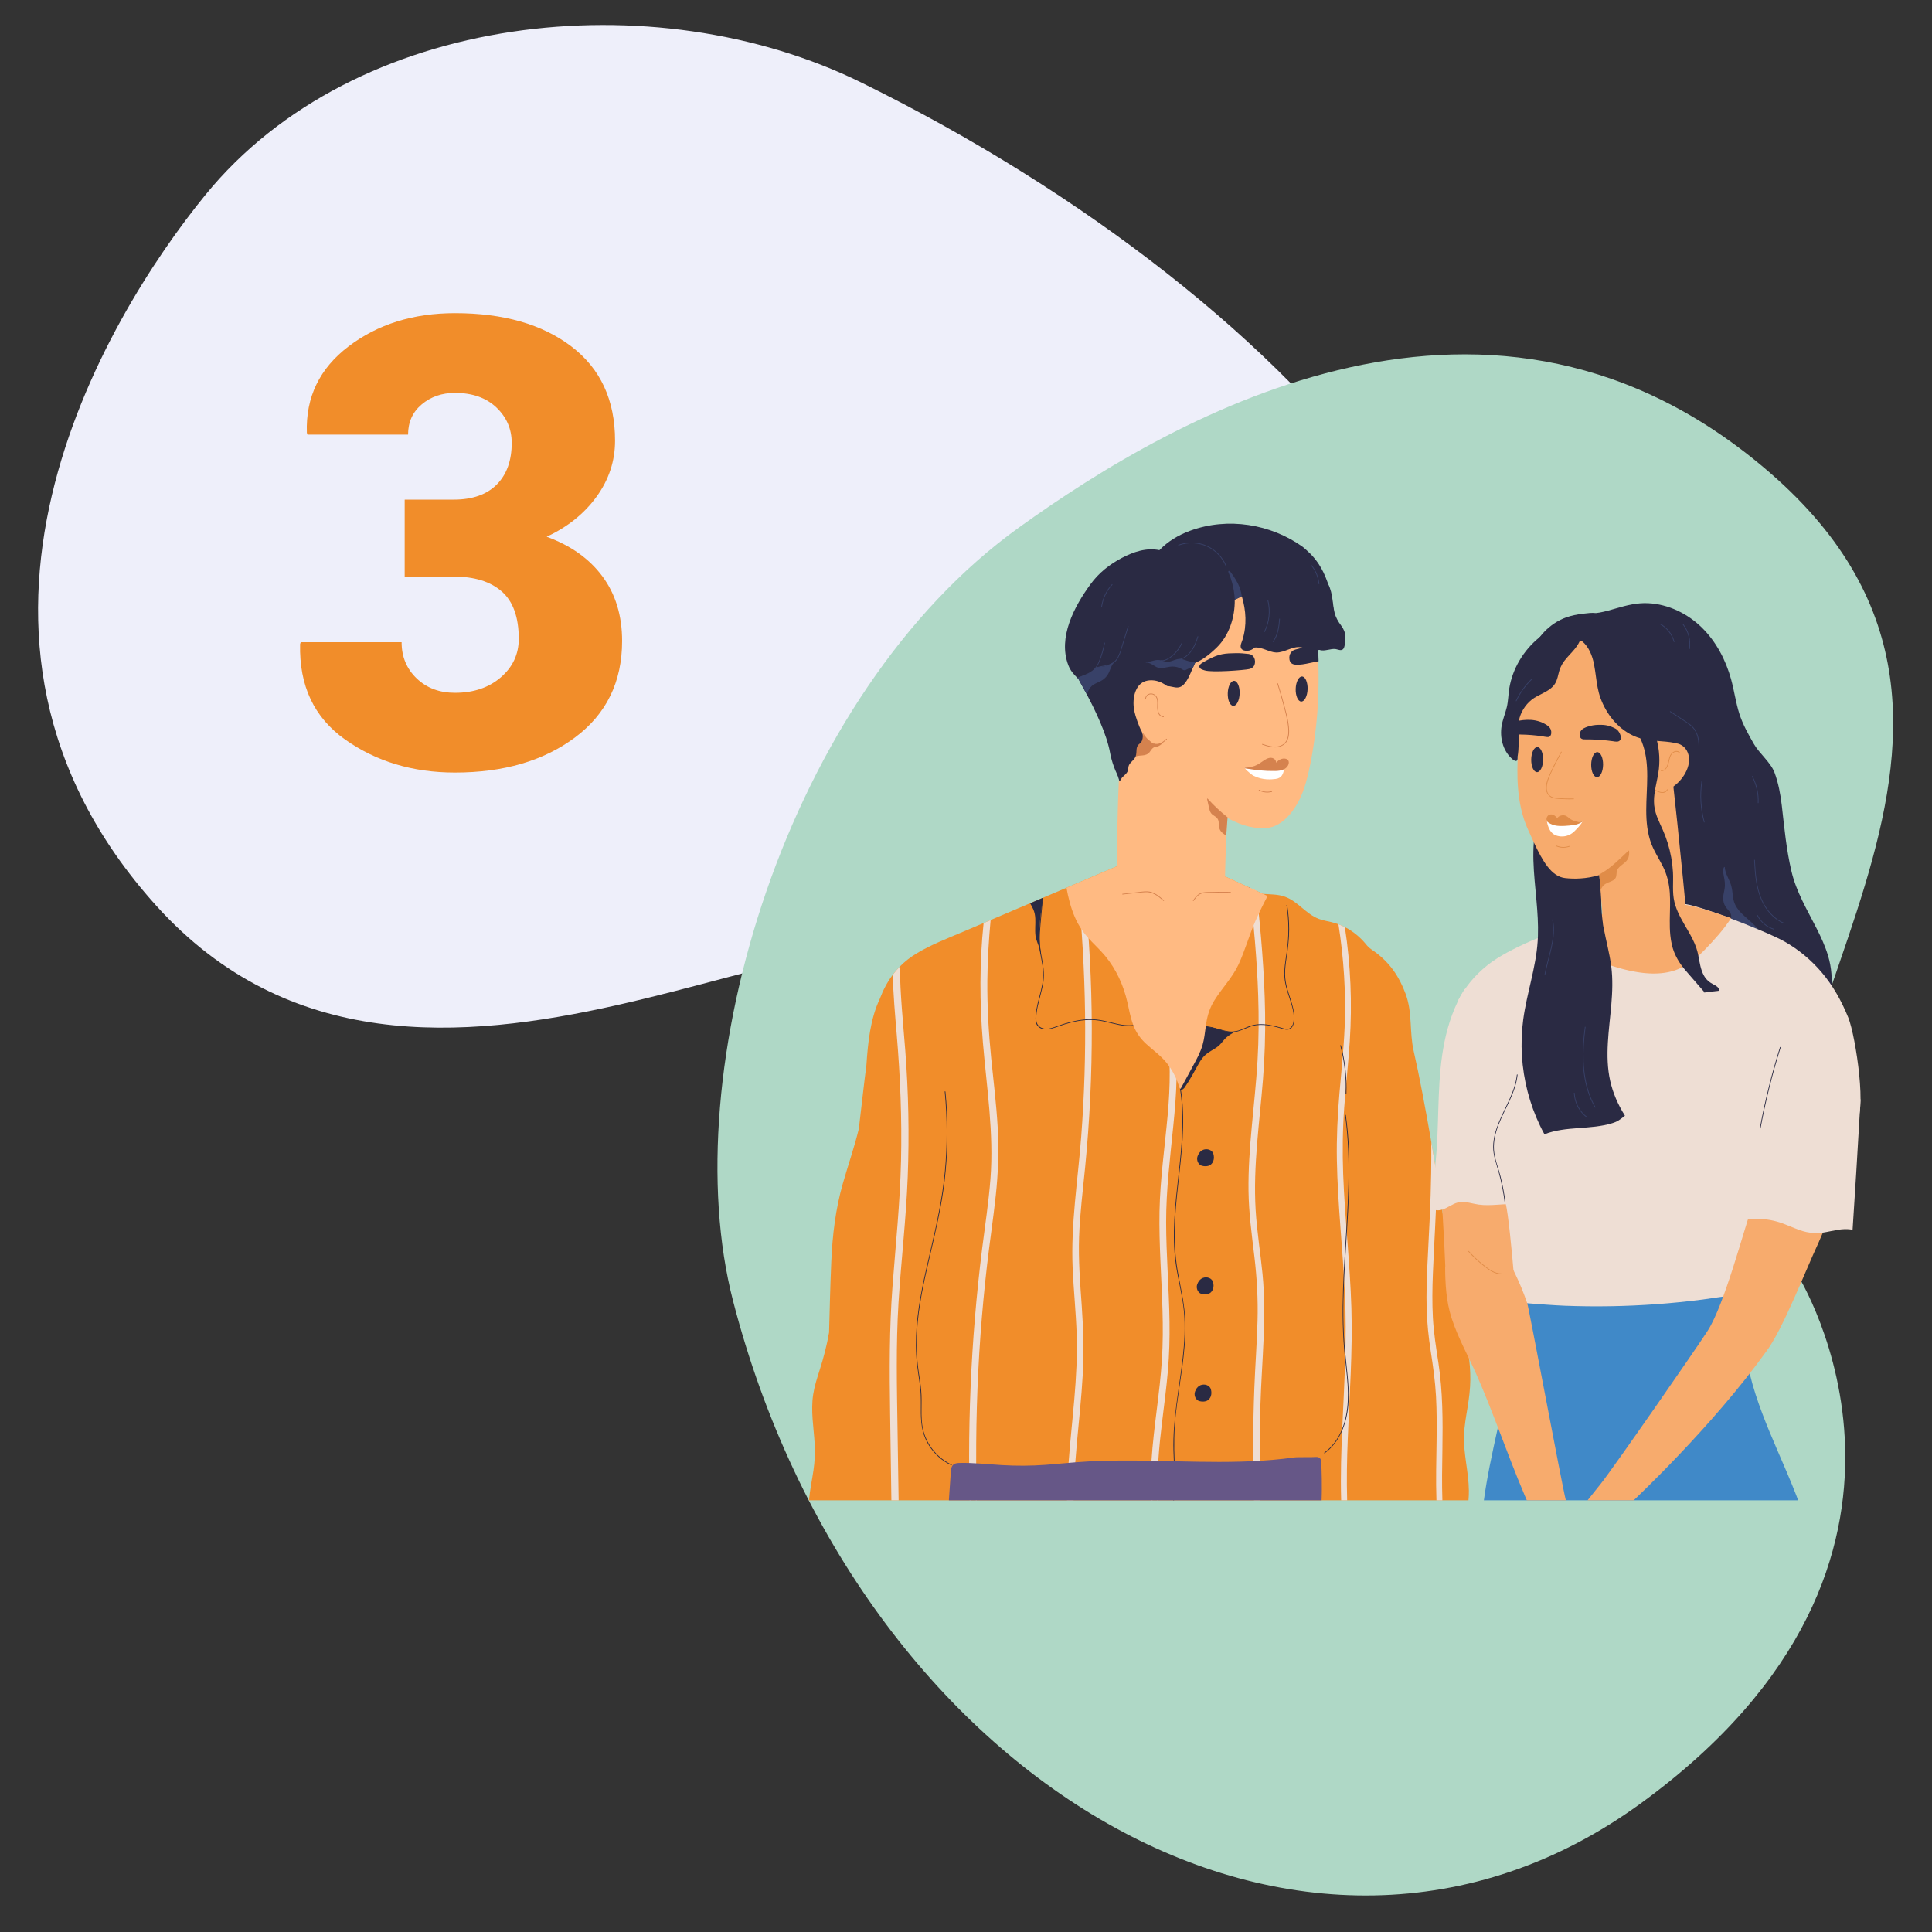 <?xml version="1.0" encoding="utf-8"?>
<!-- Generator: Adobe Illustrator 26.3.1, SVG Export Plug-In . SVG Version: 6.00 Build 0)  -->
<svg version="1.1" id="Layer_1" xmlns="http://www.w3.org/2000/svg" xmlns:xlink="http://www.w3.org/1999/xlink" x="0px" y="0px"
	 viewBox="0 0 283.465 283.465" style="enable-background:new 0 0 283.465 283.465;" xml:space="preserve">
<rect x="0" y="0" width="283.465" height="283.465" fill="#333333" stroke="none"/>
<style type="text/css">
	.st0{fill:#EEEFFA;}
	.st1{fill:#AFD8C6;}
	.st2{fill:none;}
	.st3{fill:#2A2A43;}
	.st4{fill:#F18D2A;}
	.st5{fill:#FFBA82;}
	.st6{fill:#EEDED4;}
	.st7{fill:#D5824E;}
	.st8{fill:#FFFFFF;}
	.st9{fill:#384168;}
	.st10{fill:#665787;}
	.st11{fill:#F7AB6D;}
	.st12{fill:#E08C48;}
	.st13{fill:#4089C8;}
	.st14{enable-background:new    ;}
</style>
<path class="st0" d="M126.377,12.11c65.328,32.149,114.088,88.745,82.124,127.321
	s-66.726,2.964-66.726,2.964c-17.052-16.817-80.021,33.535-118.856-9.516
	C-12.761,93.327,15.342,46.743,30.156,28.575C52.046,1.728,95.98-2.849,126.377,12.11z"/>
<path class="st1" d="M149.542,77.363c23.179-16.638,69.504-43.295,110.217-7.937
	c44.313,38.484-8.726,83.682,4,117.66c0,0,26.243,41.658-23.047,77.524
	s-114.999-3.509-133.157-73.734C98.875,157.313,115.289,101.949,149.542,77.363z"/>
<polyline class="st2" points="255.399,31.32 255.399,218.029 81.73,218.029 81.73,31.32 "/>
<g>
	<g>
		<path class="st3" d="M195.398,93.124c-0.066,0.311-0.144,0.62-0.229,0.925
			c-0.423,0.17-0.856,0.316-1.265,0.518c-0.665,0.328-1.299,0.72-1.909,1.136
			c-1.464,1-2.81,2.124-4.063,3.363c-0.528,0.523-0.754,1.229-0.566,1.927
			c-0.138-0.032-0.272-0.076-0.398-0.149c-0.306-0.176-0.54-0.447-0.834-0.641
			c-0.294-0.194-0.621-0.337-0.963-0.432c-1.436-0.403-3-0.05-4.387,0.362
			c-1.427,0.422-2.794,1.005-4.15,1.602c-0.093,0.195-0.218,0.371-0.398,0.506
			c-0.129,0.098-0.279,0.167-0.434,0.199c-0.172,0.613-0.356,1.258-0.701,1.796
			c-0.601,0.938-1.735,1.442-2.648,2.047c-1.034,0.685-2.016,1.441-2.94,2.258
			c-1.708,1.509-3.211,3.227-4.468,5.103c0.049,0.069,0.096,0.14,0.145,0.209
			c0.037,0.052-0.053,0.097-0.088,0.046c-0.04-0.055-0.077-0.112-0.116-0.167
			c-0.071,0.108-0.142,0.215-0.212,0.323c-0.035,0.053-0.117,0.004-0.087-0.048
			c-0.046,0.074-0.241,0.384-0.282,0.454c-0.721-1.036-1.311-2.767-1.53-3.995
			c-0.49-2.757-2.211-6.306-3.418-8.585c-0.709-1.339-1.241-2.239-1.245-2.287
			c-0.028-0.026-0.056-0.053-0.082-0.079c-0.004-0.003-0.008-0.008-0.011-0.011
			c-0.022-0.021-0.043-0.041-0.064-0.061c-0.547-0.531-1.018-1.079-1.31-1.843
			c-1.547-4.073,0.861-8.603,3.253-11.878c1.211-1.657,2.76-2.891,4.6-3.862
			c1.674-0.883,3.602-1.545,5.512-1.141c1.233-1.293,2.807-2.227,4.51-2.85
			c5.556-2.037,11.842-0.975,16.511,2.362c1.22,1.042,3.685,2.945,4.476,8.829
			C195.791,90.409,195.682,91.787,195.398,93.124z"/>
		<path class="st4" d="M214.804,210.598c0.049-1.41,0.305-2.8,0.532-4.189
			c0.214-1.313,0.377-2.63,0.39-3.963c0.014-1.336-0.097-2.666-0.3-3.983
			c0.322-5.138-1.551-10.041-2.908-14.976c-0.366-2.146-0.686-4.297-0.992-6.45
			c-0.184-1.295-0.424-2.856-0.7-4.562c-0.25-1.553-0.531-3.227-0.826-4.934
			c-0.841-4.851-1.808-9.963-2.573-13.28c-0.673-2.914-0.148-5.651-1.21-8.485
			c-0.902-2.409-2.195-4.432-4.487-6.114c-0.175-0.128-0.352-0.254-0.531-0.377
			c-0.287-0.198-0.538-0.442-0.757-0.712c-0.384-0.476-0.814-0.917-1.284-1.317
			c-0.563-0.48-1.181-0.896-1.839-1.232c-0.202-0.105-0.409-0.2-0.62-0.288
			c-0.106-0.044-0.212-0.086-0.319-0.126c-0.358-0.133-0.725-0.243-1.098-0.33
			c-0.592-0.14-1.198-0.242-1.77-0.454c-1.896-0.708-3.077-2.573-4.985-3.259
			c-1.018-0.368-2.133-0.341-3.216-0.414h-0.003c-0.307-0.143-0.614-0.287-0.923-0.43
			c-0.014-0.006-0.029-0.013-0.042-0.019c-0.321-0.149-0.644-0.299-0.965-0.446
			c-0.024-0.012-0.05-0.022-0.074-0.034c-0.032-0.016-0.065-0.031-0.096-0.046
			c-1.155-0.531-2.31-1.059-3.468-1.585c-0.26-0.119-0.52-0.237-0.78-0.355
			c-1.658-0.752-3.301-1.598-5.027-2.229c-1.483-0.541-3.829-0.708-5.382-0.398
			c-1.332,0.266-4.084,1.184-3.964,1.188c-0.235,0.1-0.47,0.2-0.705,0.301
			c-0.64,0.271-1.278,0.543-1.917,0.816c-0.042,0.018-0.084,0.036-0.125,0.053
			c-0.96,0.409-1.918,0.817-2.877,1.224c-0.028,0.013-0.054,0.023-0.081,0.035
			c-0.244,0.104-0.487,0.208-0.73,0.31c-0.028,0.013-0.055,0.024-0.083,0.035
			c-0.533,0.228-1.066,0.454-1.598,0.681c-1.149,0.489-2.3,0.979-3.449,1.468
			c-0.011,0.004-0.021,0.01-0.032,0.014c-0.026,0.011-0.052,0.021-0.077,0.033
			c-0.592,0.252-1.184,0.504-1.775,0.756c-0.608,0.258-1.216,0.517-1.823,0.775
			c-1.324,0.562-2.647,1.126-3.971,1.689c-0.343,0.146-0.685,0.291-1.028,0.439
			c-0.999,0.424-1.997,0.85-2.995,1.274c-2.341,0.997-4.775,1.926-6.906,3.226
			c-0.915,0.559-1.702,1.188-2.378,1.875c-0.382,0.386-0.729,0.79-1.044,1.21
			c-0.818,1.084-1.429,2.27-1.899,3.517c-1.39,2.935-1.745,6.354-1.972,9.736
			c-0.364,2.772-0.655,5.553-0.993,8.322c-0.034,0.273-0.068,0.596-0.104,0.96
			c-0.656,2.736-1.593,5.405-2.366,8.114c-1.073,3.756-1.523,7.57-1.691,11.465
			c-0.148,3.457-0.235,6.917-0.325,10.376c-0.324,1.874-0.803,3.712-1.387,5.528
			c-0.378,1.177-0.758,2.36-0.947,3.584c-0.182,1.184-0.167,2.384-0.085,3.576
			c0.087,1.245,0.243,2.485,0.31,3.732c0.07,1.265,0.005,2.515-0.176,3.769
			c-0.212,1.467-0.532,2.948-0.669,4.433h96.766c0.003-0.035,0.006-0.071,0.008-0.106
			c0.04-0.434,0.056-0.87,0.051-1.305C215.49,215.992,214.708,213.328,214.804,210.598z"/>
		<path class="st5" d="M193.429,97.022c-0.001-0.043-0.002-0.086-0.003-0.129
			c-0.015-0.5-0.034-1.002-0.058-1.497c-0.002-0.043-0.004-0.087-0.007-0.13
			c-0.006-0.133-0.014-0.267-0.022-0.399c-0.003-0.058-0.006-0.117-0.011-0.175
			c-0.003-0.059-0.006-0.119-0.011-0.178c-0.127-1.974-0.347-3.785-0.704-4.96
			c-0.125-0.414-0.267-0.75-0.427-0.986c-0.741-1.093-1.465-1.754-2.705-2.069
			c-2.593-0.657-4.971-0.066-7.279,0.986c-0.009,0.004-0.016,0.008-0.025,0.012
			c-0.005,0.002-0.012,0.005-0.018,0.008c-0.324,0.148-0.646,0.306-0.968,0.47l-0.001,0.001
			c-0.008,0.004-0.017,0.009-0.026,0.013c-0.128,0.066-0.257,0.133-0.386,0.201
			c-1.256,0.665-2.449,1.395-3.557,2.232c-0.864,0.652-1.676,1.369-2.425,2.168
			c-0.066,0.07-0.131,0.14-0.194,0.211c-0.23,0.252-0.453,0.513-0.669,0.782
			c-0.218,0.272-0.429,0.55-0.632,0.834c-0.158,0.22-0.311,0.444-0.46,0.67
			c-0.133,0.202-0.262,0.407-0.387,0.614c-0.073,0.121-0.144,0.242-0.214,0.364
			c-0.183,0.318-0.356,0.642-0.52,0.97c-0.139,0.276-0.27,0.556-0.394,0.84
			c-0.316,0.716-0.586,1.451-0.807,2.2c-0.012,0.038-0.023,0.075-0.033,0.113
			c-0.048,0.159-0.091,0.319-0.132,0.479c-0.058,0.222-0.111,0.446-0.161,0.67
			c-0.185,0.844-0.338,1.75-0.262,2.618c0.017,0.205,0.047,0.408,0.092,0.607
			c0.001,0.001,0.002,0.002,0.002,0.004c0.028,0.125,0.06,0.248,0.103,0.37
			c0.085,0.255,0.199,0.504,0.348,0.743c0.073,0.116-0.014,0.972-0.05,2.092
			c-0.011,0.369-0.017,0.766-0.01,1.176c0,0.022,0.001,0.046,0.002,0.069v0.034
			c0,0.013,0.001,0.026,0.001,0.039c0.001,0.031,0.002,0.061,0.003,0.092
			c0.048,1.583,0.311,3.29,1.214,4.164c2.196,2.124,4.07,3.715,5.692,4.9
			c0.991,0.723,1.889,1.295,2.708,1.745c0.022,0.013,0.044,0.024,0.066,0.036
			c2.469,1.339,4.233,1.56,5.737,1.457c2.431-0.165,4.705-2.914,5.746-6.594
			c1.292-4.562,1.722-10.144,1.808-12.114C193.462,101.254,193.489,99.153,193.429,97.022z"/>
		<g>
			<path class="st6" d="M145.438,155.338c-0.385-3.813-0.604-7.635-0.572-11.468
				c0.024-2.969,0.206-5.925,0.479-8.878c-0.343,0.146-0.685,0.291-1.028,0.439
				c-0.608,5.797-0.59,11.684-0.107,17.478c0.558,6.693,1.628,13.331,1.11,20.066
				c-0.262,3.414-0.789,6.801-1.215,10.198c-0.425,3.389-0.78,6.787-1.062,10.192
				c-0.562,6.741-0.846,13.505-0.854,20.269c-0.001,1.145,0.006,2.291,0.02,3.436
				c-0.144-0.011-0.287-0.024-0.43-0.043c-0.039-0.004-0.049,0.064-0.01,0.069
				c0.145,0.02,0.292,0.038,0.441,0.054c0.013,0.993,0.031,1.985,0.055,2.977h0.148
				c-0.026-0.987-0.047-1.975-0.06-2.964c0.25,0.023,0.504,0.039,0.758,0.042
				c0.012,0.973,0.03,1.948,0.054,2.921h0.147c-0.025-0.973-0.045-1.947-0.059-2.92
				c0.512-0.001,1.021-0.052,1.502-0.184c0.044-0.013,0.038-0.089-0.011-0.084
				c-0.496,0.053-0.981,0.138-1.48,0.155c-0.004,0-0.008,0-0.013,0.001
				c-0.1-7.093,0.095-14.188,0.612-21.274c0.249-3.406,0.569-6.809,0.959-10.202
				c0.391-3.4,0.909-6.784,1.277-10.188c0.359-3.324,0.476-6.644,0.286-9.983
				C146.195,162.066,145.778,158.704,145.438,155.338z"/>
			<path class="st6" d="M161.918,131.112c-0.77-0.2-1.556-0.345-2.335-0.507
				c-0.159-0.033-0.319-0.067-0.478-0.102c-0.003-0.028-0.005-0.055-0.008-0.083
				c-0.042-0.409-0.087-0.818-0.133-1.227c-0.028,0.013-0.054,0.023-0.081,0.035
				c0.044,0.418,0.088,0.837,0.129,1.255c-0.365-0.078-0.413-0.156-0.781-0.227
				c-0.025-0.239-0.051-0.479-0.078-0.718c-0.028,0.013-0.055,0.024-0.083,0.035
				c0.024,0.221,0.048,0.444,0.07,0.665c-0.195-0.036-0.39-0.07-0.585-0.101
				c-0.034-0.005-0.049,0.043-0.015,0.052c0.202,0.055,0.406,0.106,0.61,0.154
				c1.223,12.104,1.413,24.299,0.486,36.432c-0.489,6.418-1.538,12.805-1.257,19.257
				c0.141,3.226,0.481,6.441,0.589,9.67c0.108,3.197-0.071,6.391-0.343,9.575
				c-0.266,3.122-0.615,6.236-0.843,9.359c-0.033,0.445-0.064,0.89-0.09,1.335
				c-0.084,1.382-0.139,2.768-0.145,4.154h0.979c0.01-1.86,0.104-3.718,0.242-5.572
				c0.068-0.928,0.146-1.855,0.23-2.78c0.303-3.343,0.673-6.68,0.86-10.033
				c0.19-3.376,0.097-6.73-0.14-10.101c-0.239-3.387-0.516-6.774-0.392-10.173
				c0.125-3.422,0.553-6.824,0.888-10.23c0.666-6.782,0.99-13.597,0.972-20.411
				c-0.018-6.745-0.373-13.492-1.069-20.202c0.145,0.031,0.291,0.061,0.435,0.092
				c0.777,0.168,1.556,0.355,2.341,0.484C161.951,131.21,161.976,131.127,161.918,131.112z"/>
			<path class="st6" d="M172.033,150.923c0.177,0.001,0.354,0.004,0.532,0.008
				c0.067,0.002,0.067-0.103,0-0.105c-0.184-0.004-0.369-0.007-0.553-0.009
				c-0.087-0.431-0.181-0.858-0.291-1.284c-0.001-0.005-0.009-0.003-0.007,0.002
				c0.088,0.426,0.166,0.854,0.237,1.282c-0.297-0.002-0.487,0.001-0.784,0.006
				c-0.088-0.432-0.183-0.862-0.293-1.29c-0.001-0.005-0.009-0.003-0.007,0.002
				c0.088,0.429,0.167,0.859,0.239,1.289c-0.209,0.005-0.416,0.012-0.625,0.02
				c-0.067,0.003-0.067,0.108,0,0.105c0.214-0.009,0.428-0.015,0.641-0.02
				c0.682,4.194,0.584,8.436,0.202,12.669c-0.424,4.714-1.11,9.405-1.199,14.143
				c-0.09,4.843,0.304,9.675,0.439,14.513c0.068,2.437,0.068,4.879-0.09,7.314
				c-0.155,2.384-0.443,4.757-0.735,7.127c-0.311,2.532-0.632,5.078-0.793,7.63
				c-0.111,1.745-0.147,3.492-0.056,5.24c-0.511,0.035-1.022,0.088-1.531,0.159
				c-0.067,0.01-0.038,0.111,0.028,0.102c0.502-0.07,1.005-0.122,1.509-0.157
				c0.008,0.151,0.018,0.304,0.029,0.455h0.171c-0.011-0.156-0.02-0.31-0.029-0.465
				c0.26-0.016,0.414-0.028,0.675-0.034c0.01,0.166,0.019,0.333,0.031,0.499h0.171
				c-0.012-0.167-0.021-0.336-0.031-0.503c0.496-0.008,0.992-0.001,1.488,0.024
				c0.068,0.003,0.068-0.102,0-0.105c-0.498-0.025-0.996-0.033-1.494-0.024
				c-0.07-1.358-0.08-2.719-0.02-4.086c0.016-0.362,0.036-0.725,0.058-1.086
				c0.128-2.038,0.358-4.07,0.604-6.097c0.288-2.373,0.601-4.744,0.806-7.126
				c0.208-2.4,0.271-4.807,0.236-7.215c-0.071-4.864-0.487-9.718-0.495-14.584
				c-0.007-4.758,0.587-9.462,1.056-14.188c0.457-4.592,0.818-9.342-0.058-13.909
				C172.074,151.125,172.053,151.023,172.033,150.923z"/>
			<path class="st6" d="M185.305,158.378c0.258-3.248,0.361-6.502,0.31-9.759
				c-0.092-5.989-0.627-11.962-1.272-17.916c-0.321-0.149-0.644-0.299-0.965-0.446
				c0.543,5.248,1.051,10.501,1.224,15.777c0.105,3.196,0.091,6.397-0.096,9.589
				c-0.191,3.232-0.548,6.449-0.844,9.671c-0.289,3.149-0.521,6.31-0.478,9.474
				c0.043,3.218,0.479,6.397,0.859,9.587c0.376,3.151,0.552,6.287,0.463,9.461
				c-0.092,3.259-0.337,6.512-0.464,9.769c-0.214,5.511-0.234,11.029-0.065,16.541h0.95
				c-0.137-4.646-0.137-9.295,0.002-13.94c0.191-6.426,0.94-12.875,0.307-19.297
				c-0.307-3.126-0.818-6.23-1.007-9.368c-0.194-3.222-0.048-6.454,0.21-9.67
				C184.693,164.691,185.053,161.538,185.305,158.378z"/>
			<path class="st6" d="M197.073,172.281c-0.12-3.258-0.083-6.513,0.151-9.766
				c0.234-3.256,0.604-6.502,0.817-9.76c0.364-5.586,0.131-11.2-0.722-16.73
				c-0.202-0.105-0.409-0.2-0.62-0.288c-0.106-0.044-0.212-0.086-0.319-0.126
				c0.779,4.991,1.116,10.03,0.906,15.097c-0.135,3.261-0.487,6.507-0.766,9.758
				c-0.279,3.252-0.431,6.501-0.372,9.766c0.119,6.553,0.874,13.073,1.179,19.617
				c0.301,6.434-0.078,12.849-0.372,19.276c-0.166,3.661-0.287,7.337-0.18,11.002h0.879
				c-0.089-2.993-0.028-5.994,0.089-8.985c0.25-6.411,0.731-12.821,0.534-19.242
				C198.077,185.349,197.315,178.83,197.073,172.281z"/>
			<path class="st6" d="M211.044,199.959c-0.337-2.207-0.69-4.401-0.809-6.633
				c-0.115-2.144-0.086-4.293-0.001-6.437c0.172-4.376,0.479-8.742,0.569-13.122
				c0.008-0.431,0.017-0.861,0.022-1.292c-0.25-1.553-0.531-3.227-0.826-4.934
				c0.007,1.528,0.002,3.057-0.02,4.584c-0.061,4.432-0.321,8.85-0.54,13.276
				c-0.108,2.188-0.18,4.381-0.12,6.572c0.058,2.113,0.275,4.204,0.6,6.292
				c0.34,2.192,0.652,4.375,0.773,6.592c0.117,2.162,0.113,4.328,0.085,6.492
				c-0.039,2.921-0.123,5.854-0.022,8.776h0.873c-0.085-2.475-0.038-4.959,0.002-7.436
				C211.698,208.429,211.687,204.183,211.044,199.959z"/>
			<path class="st6" d="M132.037,141.805c-0.382,0.386-0.729,0.79-1.044,1.21
				c0.067,2.937,0.333,5.88,0.578,8.786c0.518,6.154,0.771,12.318,0.629,18.494
				c-0.142,6.182-0.784,12.318-1.254,18.477c-0.471,6.181-0.441,12.357-0.349,18.55
				c0.064,4.268,0.123,8.536,0.188,12.804h1.062c-0.053-3.478-0.108-6.957-0.16-10.435
				c-0.092-6.189-0.24-12.384,0.145-18.567c0.383-6.16,1.114-12.29,1.351-18.461
				c0.236-6.185,0.117-12.383-0.361-18.554C132.506,150.013,132.067,145.904,132.037,141.805z"/>
		</g>
		<path class="st5" d="M180.205,134.149c-0.173-0.324-0.479-0.859-0.48-0.89
			c-0.017-0.691-0.021-1.465-0.018-2.302c0.001-0.035,0.001-0.071,0.001-0.107
			c0.004-0.712,0.015-1.468,0.032-2.257c0.039-1.905,0.109-4.002,0.194-6.13
			c0.004-0.111,0.008-0.222,0.014-0.335c0.021-0.527,0.043-1.058,0.066-1.587
			c0.008-0.184,0.017-0.369,0.024-0.552c0.002-0.042,0.003-0.086,0.005-0.128
			c0.001-0.033,0.003-0.066,0.004-0.099c0.024-0.556,0.049-1.109,0.074-1.656
			c0.264-5.787,0.543-10.954,0.47-12.063c-0.064-0.956-2.56-1.454-5.53-1.746h-0.001
			c-0.952-0.094-1.952-0.166-2.937-0.225c-0.75-0.046-1.49-0.084-2.193-0.118
			c-0.01,0-0.019,0-0.029-0.001c-0.034-0.001-0.068-0.003-0.102-0.005
			c-0.712-0.033-1.382-0.064-1.982-0.093c-0.018-0.001-0.037-0.002-0.055-0.003
			c0.031-0.053,0.058-0.107,0.084-0.162c0.117-0.255,0.175-0.536,0.185-0.827
			c0.004-0.108,0.001-0.216-0.007-0.325c-0.013-0.159-0.032-0.353-0.072-0.547
			c-0.087-0.435-0.275-0.873-0.719-0.937c-0.137-0.02-0.29-0.02-0.451-0.001
			c-0.521,0.058-1.114,0.304-1.414,0.639c-0.304,0.341-0.454,0.829-0.499,1.31
			c-0.119,0.007-0.468,5.987-0.693,11.099c-0.002,0.061-0.005,0.123-0.007,0.184
			c-0.001,0.019-0.002,0.038-0.002,0.057c-0.075,1.73-0.135,3.347-0.165,4.581
			c-0.066,2.721-0.151,5.451-0.12,8.176c0.01,0.881,0.032,1.761,0.072,2.641
			c0.003,0.065,0.005,0.129,0.008,0.193c0.079,1.658,0.221,3.312,0.455,4.959
			c0.015,0.111,0.132,0.156,0.228,0.121c0.276-0.105,0.539-0.226,0.792-0.359
			c0.572,0.772,1.446,1.943,2.128,2.846c0.083,0.109,0.162,0.214,0.238,0.315
			c0.447,0.591,0.768,1.006,0.781,1.006l11.35-4.283l0.168-0.064l0.215-0.082
			c0.01,0-0.015-0.055-0.059-0.142C180.243,134.221,180.225,134.186,180.205,134.149z"/>
		<path class="st3" d="M177.221,90.429c0-0.002,0-0.004-0.001-0.006c-0.026-0.236-0.065-0.472-0.115-0.704
			c-0.026-0.121-0.033-0.298-0.169-0.34c-0.136-0.04-0.261,0.108-0.349,0.183
			c-0.226,0.195-0.451,0.391-0.677,0.586c-0.427,0.369-0.852,0.736-1.276,1.104
			c-0.165,0.143-0.334,0.286-0.502,0.428c-0.096,0.081-0.192,0.161-0.288,0.243
			c-0.301,0.253-0.601,0.508-0.892,0.773c-0.071,0.064-0.142,0.128-0.212,0.194
			c-0.604,0.014-1.23,0.074-2.077,0.184c-1.563,0.203-3.185,0.647-4.486,1.9
			c-1.581,1.525-2.611,2.484-3.254,3.145c-0.718,0.739-0.953,1.108-0.936,1.483
			c0.036,0.793,1.206,1.612,1.316,6.041c0.035,1.379,0.221,3.478,0.42,5.292
			c0.138,1.268,0.283,2.397,0.382,3.043c0.012,0.072,0.022,0.139,0.032,0.198
			c0.011,0.065,0.021,0.121,0.031,0.169c0.029,0.149,0.05,0.224,0.061,0.202
			c0.002-0.003,0.004-0.007,0.005-0.011c0.019-0.033,0.037-0.066,0.054-0.098
			c0.015-0.028,0.03-0.056,0.043-0.085v-0.001c1.104-2.152,1.216-5.888,2.278-9.325
			c0.269-0.871,0.598-1.722,1.021-2.524c0.098-0.186,0.207-0.355,0.322-0.508
			c0.302-0.399,0.659-0.694,1.04-0.902c0.434-0.239,0.902-0.37,1.36-0.423
			c0.294-0.035,0.585-0.038,0.859-0.018c0.274,0.019,0.534,0.061,0.766,0.118
			c0.645,0.156,1.196,0.208,1.725-0.362c0.57-0.614,0.918-1.499,1.281-2.348
			c0.119-0.276,0.237-0.55,0.365-0.807c0.028-0.054,0.055-0.108,0.084-0.161
			c0.005-0.012,0.011-0.022,0.017-0.033c2.067-3.858,1.689-4.342,1.774-5.126
			C177.277,91.432,177.276,90.928,177.221,90.429z"/>
		<path class="st3" d="M181.883,101.755c-0.032,1.014-0.449,1.824-0.931,1.809
			c-0.482-0.015-0.846-0.85-0.814-1.864c0.032-1.014,0.449-1.824,0.931-1.809
			C181.55,99.906,181.915,100.741,181.883,101.755z"/>
		
			<ellipse transform="matrix(0.032 -1 1 0.032 83.713 288.723)" class="st3" cx="190.867" cy="101.157" rx="1.838" ry="0.873"/>
		<path class="st3" d="M184.136,97.001c-0.006-0.224-0.143-0.964-0.942-1.053
			c-0.666-0.074-1.185-0.126-1.87-0.115c-0.685,0.008-1.375,0.023-2.049,0.159
			c-0.665,0.133-1.286,0.406-1.888,0.716c-0.293,0.151-0.589,0.304-0.872,0.473
			c-0.181,0.108-0.442,0.256-0.517,0.47c-0.163,0.471,0.434,0.608,0.766,0.712
			c1.072,0.333,5.802-0.037,6.501-0.196C183.965,98.008,184.152,97.538,184.136,97.001z"/>
		<path class="st3" d="M193.408,95.388c-0.002-0.035-0.003-0.069-0.005-0.103
			c-0.006-0.147-0.015-0.294-0.023-0.442c-0.003-0.052-0.006-0.105-0.01-0.157
			c-0.012,0.001-0.025,0.003-0.042,0.005c-0.138,0.018-0.437,0.065-0.733,0.111
			c-0.312,0.049-0.621,0.096-0.723,0.111c-0.249,0.035-0.476,0.074-0.695,0.119
			c-0.371,0.075-0.722,0.166-1.13,0.274c-0.777,0.209-0.882,0.962-0.879,1.184
			c0.004,0.43,0.135,0.797,0.541,0.952c0.101,0.039,0.218,0.065,0.355,0.075
			c0.69,0.053,1.379-0.085,2.072-0.233c0.151-0.031,1.058-0.218,1.294-0.264
			c0.014-0.002,0.025-0.004,0.035-0.006C193.448,96.463,193.433,95.924,193.408,95.388z"/>
		<path class="st7" d="M170.608,108.98c-0.001-0.002-0.001-0.005-0.003-0.007
			c-0.011-0.028-0.042-0.048-0.072-0.026c-0.037,0.025-0.075,0.049-0.114,0.071
			c-0.034,0.02-0.069,0.039-0.105,0.056c-0.187,0.091-0.388,0.146-0.603,0.158
			c-0.291,0.016-0.491-0.089-0.688-0.243c-0.015-0.012-0.031-0.023-0.046-0.036
			c-0.055-0.044-0.11-0.092-0.167-0.142c-0.194-0.167-0.384-0.337-0.573-0.509
			c-0.001-0.001-0.001-0.001-0.001-0.001c-0.133-0.121-0.265-0.243-0.396-0.368l-0.001-0.001
			c-0.065-0.061-0.128-0.122-0.192-0.184c-0.037-0.035-0.074-0.071-0.111-0.107
			c-0.028-0.026-0.079-0.02-0.089,0.02c-0.159,0.629-0.818,1.087-1.057,1.691
			c-0.123,0.311,0.237,0.793,0.093,1.094c-0.026,0.055-0.171,0.435-0.231,0.663
			c-0.189,0.162-0.342,0.371-0.487,0.586c-0.038,0.057,0.052,0.113,0.09,0.056
			c0.106-0.157,0.214-0.316,0.343-0.453c0.016,0.015,0.042,0.02,0.061,0.008
			c0.058-0.035,0.057-0.062,0.079-0.13c0.001-0.005,0.003-0.01,0.004-0.014
			c0.013-0.011,0.025-0.022,0.039-0.032c0.075-0.056,0.155-0.101,0.237-0.135
			c0.177-0.073,0.369-0.103,0.564-0.12c0.023-0.002,0.048-0.004,0.071-0.006
			c0.423-0.033,0.852-0.044,1.208-0.306c0.384-0.282,0.513-0.896,1.034-0.958
			c0.386-0.044,0.654-0.193,0.928-0.423c0.057-0.047,0.113-0.097,0.172-0.151
			C170.61,109.017,170.613,108.998,170.608,108.98z"/>
		<path class="st3" d="M174.909,92.791c-0.103,0.002-0.205,0.005-0.307,0.011
			c-0.337,0.014-0.674,0.04-1.008,0.079c-0.222,0.026-0.444,0.057-0.664,0.095
			c-0.67,0.111-1.333,0.272-1.981,0.484c-1.753,0.574-3.408,1.478-4.577,2.933
			c-1.122,1.396-1.878,3.109-2.294,4.843c-0.212,0.88-0.334,1.779-0.363,2.683
			c-0.031,0.936,0.08,1.854,0.167,2.784c0.094,1.007-0.024,1.982-0.111,2.985
			c-0.035,0.415-0.052,0.832-0.048,1.246c0.003,0.586,0.046,1.17,0.126,1.752
			c0.002,0.015-0.002,0.028-0.01,0.039c0.014,0.205,0.031,0.415,0.061,0.622
			c-0.013,0.011-0.019,0.026-0.012,0.048c0.014,0.036,0.025,0.072,0.038,0.108
			c0.016,0.084,0.034,0.165,0.055,0.247v0.001c0.039,0.146,0.089,0.288,0.155,0.425
			c0.001,0.003,0.003,0.005,0.004,0.007c0.01,0.035,0.019,0.07,0.029,0.105
			c0.022,0.083,0.043,0.165,0.065,0.249c0.001,0.004,0.002,0.007,0.003,0.012
			c0.012,0.051,0.086,0.053,0.102,0.003c0.001-0.003,0.025-0.042,0.06-0.099
			c0.068-0.106,0.175-0.274,0.235-0.375c0.01-0.011,0.02-0.021,0.031-0.032
			c0.005-0.006,0.012-0.012,0.017-0.018c0.092-0.092,0.192-0.18,0.289-0.268
			c0.007-0.006,0.014-0.013,0.021-0.019c0.024-0.023,0.049-0.046,0.073-0.069
			c0.199-0.189,0.376-0.394,0.439-0.679c0.001-0.003,0.001-0.004,0.001-0.007v-0.001
			c0.055-0.252,0.033-0.512,0.153-0.748c0.082-0.163,0.204-0.301,0.328-0.432
			c0.225-0.236,0.478-0.459,0.614-0.762c0.007-0.016,0.014-0.032,0.019-0.048
			c0.132-0.332,0.107-0.698,0.143-1.049c0.025-0.251,0.087-0.491,0.268-0.679
			c0.117-0.121,0.265-0.208,0.374-0.336c0.234-0.276,0.314-0.844,0.246-1.169
			c-0.001-0.005-0.002-0.01-0.003-0.015c-0.025-0.122-0.058-0.243-0.096-0.36
			c0-0.003,0.001-0.006,0.001-0.01c0.106-0.804,0.017-1.431,0.103-2.239
			c0.046-0.43,0.095-0.861,0.164-1.281c0.008-0.055,0.018-0.11,0.029-0.165
			c0.05-0.284,0.11-0.56,0.185-0.827c0.075-0.265,0.165-0.52,0.275-0.759
			c0-0.001,0-0.001,0.001-0.002c0.034-0.076,0.07-0.15,0.11-0.222v-0.001
			c0.154-0.291,0.341-0.556,0.574-0.789c0.139-0.141,0.296-0.27,0.47-0.386
			c0.257-0.169,0.58-0.377,0.927-0.562c0.042-0.022,0.085-0.046,0.128-0.067
			c0.516-0.263,1.069-0.461,1.522-0.4c0.187,0.024,0.373,0.068,0.551,0.132
			c0.086,0.033,0.166,0.071,0.25,0.11c0.213,0.099,0.455,0.074,0.629-0.099
			c0.34-0.34,0.612-0.746,0.848-1.163c0.115-0.203,0.227-0.409,0.334-0.616
			c0.129-0.249,0.254-0.501,0.375-0.753c0.03-0.06,0.058-0.122,0.087-0.182
			c0.193-0.404,0.379-0.808,0.57-1.211c0.465-0.983,0.908-1.978,1.302-2.991
			C176.297,92.813,175.603,92.776,174.909,92.791z"/>
		<path class="st7" d="M189.026,106.041c-0.141-0.922-0.399-1.823-0.64-2.723
			c-0.272-1.017-0.552-2.033-0.873-3.036c-0.021-0.064-0.124-0.04-0.103,0.025
			c0.321,1.003,0.601,2.018,0.873,3.036c0.279,1.043,0.584,2.091,0.697,3.168
			c0.099,0.945,0.126,2.187-0.798,2.748c-0.915,0.555-2.016,0.208-2.948-0.104
			c-0.065-0.022-0.096,0.08-0.031,0.101c0.756,0.253,1.559,0.515,2.364,0.35
			c0.655-0.134,1.181-0.546,1.404-1.185C189.232,107.672,189.144,106.809,189.026,106.041z"/>
		<path class="st8" d="M188.492,112.152c-0.455,0.042-0.892,0.168-1.338,0.262
			c-0.482,0.1-0.958,0.094-1.446,0.104c-0.203,0.004-0.404,0.018-0.605,0.048
			c-0.27,0.039-0.531,0.04-0.8,0.062c-0.195,0.016-0.382,0.076-0.576,0.104
			c-0.311,0.044-0.624,0.037-0.934-0.008c-0.013-0.018-0.024-0.036-0.036-0.055
			c-0.034-0.059-0.125-0.006-0.091,0.053c0.001,0.002,0.002,0.004,0.004,0.006
			c0.132,0.229,0.361,0.399,0.56,0.569c0.229,0.195,0.457,0.401,0.726,0.537
			c1.312,0.661,2.604,0.53,3.207,0.453c0.927-0.115,1.114-0.775,1.238-1.427
			c0.041-0.213,0.075-0.425,0.127-0.616C188.54,112.204,188.542,112.148,188.492,112.152z"/>
		<path class="st7" d="M188.691,111.337c-0.537-0.159-1.107,0.144-1.448,0.564
			c-0.003-0.254-0.158-0.498-0.396-0.62c-0.424-0.217-0.918-0.024-1.287,0.215
			c-0.495,0.322-0.927,0.68-1.491,0.886c-0.584,0.212-1.322,0.257-1.361,0.251
			c-0.058-0.01-0.077,0.069-0.037,0.095c0.006,0.005,0.014,0.008,0.022,0.01
			c1.669,0.257,2.732,0.404,4.421,0.381c0.432-0.006,0.901-0.057,1.288-0.258
			c0.186-0.096,0.353-0.228,0.486-0.406C189.167,112.082,189.224,111.494,188.691,111.337z"/>
		<path class="st7" d="M186.58,116.087c-0.618,0.159-1.253,0.089-1.819-0.205
			c-0.06-0.031-0.117,0.058-0.056,0.09c0.591,0.307,1.255,0.385,1.901,0.219
			C186.671,116.173,186.646,116.07,186.58,116.087z"/>
		<path class="st3" d="M195.216,91.251c-0.157-1.761-0.7-3.476-1.549-5.024
			c-0.368-0.67-0.792-1.31-1.268-1.909c-1.591-2.003-3.853-3.73-6.462-4.02
			c-1.578-0.175-3.152,0.199-4.618,0.765c-0.53,0.205-1.05,0.436-1.563,0.68
			c-0.326-0.595-0.793-1.067-1.531-1.048c-0.029,0.001-0.056,0.002-0.084,0.004
			c-0.052,0.003-0.104,0.008-0.156,0.016h-0.001c-1.138,0.165-2.024,1.265-2.556,2.196
			c-0.69,1.209-1.091,2.587-1.452,3.921c-0.519,1.919-0.861,3.883-1.025,5.862
			c-0.008,0.094-0.016,0.187-0.022,0.282c-0.052,0.702-0.082,1.407-0.089,2.111
			c-0.001,0.047-0.001,0.092-0.001,0.138v0.001c-0.001,0.06-0.001,0.12-0.001,0.179
			c0,0.322,0.004,0.645,0.014,0.967c0.13-0.509,0.254-1.02,0.362-1.534c0-0.001,0.001-0.001,0-0.002
			c0.026-0.122,0.052-0.244,0.075-0.366c0-0.001,0-0.001,0-0.001c0.004-0.017,0.007-0.035,0.011-0.052
			c0.018-0.094,0.036-0.189,0.053-0.283c0.074-0.418,0.149-0.838,0.24-1.253
			c0.071-0.323,0.151-0.644,0.25-0.96c0.024-0.08,0.051-0.161,0.078-0.24
			c0.032-0.093,0.108-0.085,0.21-0.002c0.171,0.138,0.417,0.485,0.664,0.912
			c0.038,0.065,0.076,0.131,0.113,0.2c0.217,0.396,0.427,0.841,0.576,1.246
			c0.001,0.001,0.001,0.001,0,0.001c0.02,0.052,0.038,0.103,0.055,0.154c0.001,0.001,0,0.001,0,0.001
			c0.16,0.466,0.225,0.859,0.111,1.034c-0.316,0.485-0.812,1.127-0.794,1.743
			c0.001,0.047,0.006,0.087,0.016,0.123c0.028,0.1,0.083,0.161,0.155,0.195
			c0.04,0.019,0.085,0.029,0.134,0.031c0.062-0.021,0.126-0.043,0.189-0.068
			c1.016-0.383,2.071-1.181,3.151-2.228c1.861-1.804,2.705-4.503,2.662-7.033
			c-0.001-0.076-0.003-0.155-0.006-0.231c0.001-0.002,0.001-0.005,0-0.008
			c-0.003-0.066-0.005-0.131-0.01-0.197c-0.071-1.229-0.273-2.449-0.604-3.634V83.918
			c-0.035-0.126-0.071-0.251-0.109-0.376c0.194,0.328,0.381,0.661,0.556,1
			c0,0.001,0.001,0.002,0.002,0.004c0.488,0.937,0.902,1.915,1.203,2.918v0.001
			c0.002,0.006,0.004,0.013,0.006,0.02c0.623,2.079,0.764,4.265,0.089,6.416
			c-0.109,0.348-0.366,0.8-0.212,1.171c0.142,0.338,0.57,0.434,0.9,0.419
			c0.44-0.019,0.812-0.208,1.12-0.484c1.009-0.108,2.148,0.699,3.125,0.728
			c1.299,0.038,2.426-1.008,3.74-0.753c0.071,0.014,0.142,0.031,0.213,0.051
			c0.418,0.113,0.82,0.306,1.244,0.389c0.148,0.031,0.301,0.047,0.458,0.04
			c0.146-0.005,0.315-0.028,0.49-0.066c0.013-0.002,0.026-0.005,0.04-0.008
			c0.052-0.012,0.105-0.024,0.158-0.039h0.001c0.41-0.11,0.827-0.292,1.066-0.521
			c0.238-0.228,0.4-0.487,0.51-0.768C195.467,93.214,195.299,92.181,195.216,91.251z M179.708,81.883
			c0.074,0.149,0.14,0.302,0.198,0.45c0.052,0.13,0.1,0.262,0.148,0.392
			c-0.168-0.256-0.341-0.509-0.517-0.761C179.594,81.937,179.651,81.909,179.708,81.883z"/>
		<path class="st5" d="M172.247,101.943c-0.232-0.498-0.594-0.942-1.035-1.293
			c-0.225-0.179-0.469-0.335-0.727-0.461c-0.032-0.017-0.064-0.032-0.095-0.047
			c-0.639-0.292-1.353-0.41-2.039-0.281c-0.743,0.14-1.247,0.597-1.569,1.193
			c-0.449,0.829-0.542,1.926-0.428,2.801c0.052,0.396,0.142,0.786,0.255,1.17
			c0.155,0.531,0.354,1.051,0.554,1.561c0.114,0.292,0.246,0.555,0.388,0.79
			c0.052,0.086,0.106,0.168,0.16,0.247h0.001c0.097,0.141,0.2,0.271,0.306,0.389
			c0,0.001,0.001,0.001,0.002,0.002c0.361,0.407,0.756,0.682,1.133,0.852
			c0.341,0.155,0.667,0.222,0.938,0.222c0,0,0.001,0,0.002,0c0.078,0,0.151-0.005,0.219-0.016
			c0.037-0.005,0.072-0.013,0.105-0.022c0.048-0.012,0.092-0.026,0.132-0.044
			c0.004-0.002,0.008-0.004,0.013-0.006c0.001,0,0.002-0.001,0.002-0.001
			c0.014-0.006,0.029-0.012,0.042-0.019c0.712-0.325,1.062-0.692,1.262-1.435
			c0.087-0.325,0.153-0.661,0.199-1.001c0.1-0.717,0.117-1.456,0.077-2.16
			c-0.006-0.103-0.014-0.207-0.023-0.309c-0.039-0.428-0.111-0.852-0.228-1.266
			c-0.154-0.549-0.532-1.141-0.373-1.724c0.001-0.004,0.001-0.008,0.001-0.013
			c0.256,0.27,0.471,0.579,0.63,0.923C172.184,102.056,172.276,102.005,172.247,101.943z"/>
		<path class="st7" d="M170.713,105.108c-0.758-0.057-0.835-0.952-0.814-1.534
			c0.017-0.457,0.05-0.962-0.204-1.368c-0.432-0.691-1.531-0.579-1.664,0.272
			c-0.011,0.067,0.095,0.07,0.106,0.003c0.106-0.678,0.954-0.827,1.38-0.34
			c0.327,0.374,0.296,0.918,0.279,1.38c-0.024,0.657,0.065,1.629,0.914,1.693
			C170.778,105.219,170.781,105.113,170.713,105.108z"/>
		<path class="st9" d="M179.928,82.996c-0.524-1.238-1.492-2.274-2.705-2.859
			c-1.343-0.648-2.92-0.711-4.319-0.205c-0.063,0.023-0.039,0.126,0.025,0.103
			c1.397-0.505,2.977-0.441,4.311,0.228c1.166,0.585,2.088,1.585,2.596,2.784
			C179.862,83.109,179.955,83.058,179.928,82.996z"/>
		<path class="st9" d="M186.087,88.125c-0.016-0.066-0.119-0.042-0.103,0.025
			c0.366,1.509,0.193,3.105-0.493,4.499c-0.03,0.061,0.06,0.117,0.09,0.056
			C186.279,91.285,186.46,89.663,186.087,88.125z"/>
		<path class="st9" d="M187.689,90.809c-0.086,1.154-0.246,2.349-0.947,3.308
			c-0.04,0.055,0.05,0.111,0.09,0.056c0.712-0.973,0.876-2.189,0.963-3.361
			C187.8,90.745,187.694,90.741,187.689,90.809z"/>
		<path class="st9" d="M175.7,93.383c-0.411,1.423-1.171,2.948-2.723,3.356
			c-0.066,0.017-0.041,0.12,0.025,0.103c1.589-0.418,2.377-1.967,2.8-3.427
			C175.82,93.349,175.719,93.317,175.7,93.383z"/>
		<path class="st9" d="M173.329,94.387c-0.272,0.583-0.644,1.111-1.111,1.555
			c-0.487,0.462-1.169,1.003-1.88,0.927c-0.068-0.007-0.071,0.099-0.003,0.106
			c0.692,0.074,1.34-0.405,1.832-0.842c0.53-0.471,0.953-1.047,1.253-1.689
			C173.447,94.382,173.357,94.325,173.329,94.387z"/>
		<path class="st9" d="M165.578,91.927c-0.263,0.853-0.527,1.705-0.79,2.559
			c-0.209,0.676-0.38,1.392-0.723,2.018c-0.3,0.548-0.75,0.924-1.348,1.107
			c-0.667,0.204-1.382,0.205-2.016,0.509c-0.19,0.219-0.409,0.414-0.672,0.576
			c-0.549,0.341-1.243,0.553-1.896,0.818c-0.026-0.024-0.05-0.048-0.075-0.072
			c0.503-0.208,1.024-0.381,1.481-0.601c0.369-0.178,0.724-0.396,1.011-0.692
			c0.004-0.005,0.089-0.119,0.119-0.133c0.258-0.309,0.439-0.676,0.587-1.049
			c0.34-0.853,0.581-1.747,0.761-2.645c0.014-0.067,0.115-0.036,0.102,0.031
			c-0.18,0.898-0.422,1.794-0.761,2.645c-0.137,0.344-0.303,0.661-0.513,0.943
			c0.504-0.195,1.049-0.242,1.577-0.363c0.718-0.166,1.249-0.542,1.592-1.201
			c0.342-0.66,0.516-1.414,0.735-2.121c0.243-0.787,0.487-1.575,0.73-2.362
			C165.497,91.831,165.598,91.862,165.578,91.927z"/>
		<path class="st9" d="M163.138,85.729c-0.841,0.906-1.381,2.039-1.555,3.263
			c-0.01,0.067,0.096,0.07,0.106,0.003c0.17-1.194,0.701-2.305,1.522-3.189
			C163.256,85.756,163.184,85.679,163.138,85.729z"/>
		<path class="st9" d="M192.471,82.939c-0.043-0.053-0.12,0.02-0.077,0.072
			c0.612,0.759,0.983,1.676,1.069,2.647c0.006,0.067,0.112,0.071,0.106,0.003
			C193.479,84.66,193.102,83.721,192.471,82.939z"/>
		<path class="st9" d="M163.762,96.912c-0.152,0.16-0.33,0.334-0.427,0.407
			c-0.215,0.312-0.394,0.726-0.521,1.079c-0.249,0.692-0.69,1.202-1.344,1.54
			c-0.325,0.169-0.672,0.301-0.987,0.49c-0.393,0.237-0.654,0.561-0.834,0.98
			c-0.067,0.156-0.127,0.315-0.19,0.473c-0.709-1.339-1.241-2.239-1.245-2.287
			c-0.028-0.026-0.056-0.053-0.082-0.079c-0.004-0.003-0.008-0.008-0.011-0.011
			c0.614-0.35,1.326-0.486,1.919-0.869c0.31-0.201,0.511-0.522,0.86-0.664
			c0.33-0.134,0.693-0.134,1.041-0.186c0.411-0.062,0.795-0.214,1.133-0.438
			c0.116-0.049,0.222-0.115,0.328-0.192c0.064-0.03,0.13-0.065,0.183-0.117
			c0.006-0.006,0.01-0.012,0.015-0.018C163.655,96.986,163.709,96.95,163.762,96.912z"/>
		<path class="st9" d="M175.114,97.105c-0.081-0.001-0.161-0.005-0.242-0.013
			c-0.237-0.022-0.473-0.074-0.702-0.149c-0.252-0.082-0.499-0.187-0.758-0.241h-0.001
			c-0.062-0.013-0.125-0.022-0.19-0.028c-0.01-0.001-0.018-0.001-0.028-0.002
			c-0.311-0.021-0.611,0.073-0.902,0.176c-0.189,0.067-0.378,0.14-0.572,0.189
			c-0.145,0.037-0.293,0.06-0.445,0.056c-0.217-0.006-0.424-0.061-0.631-0.122h-0.001
			c-0.113-0.032-0.227-0.066-0.341-0.092c-0.047-0.012-0.094-0.022-0.142-0.031
			c-0.642-0.115-1.214,0.249-1.839,0.266c-0.052-0.003-0.105-0.006-0.159-0.002
			c-0.068,0.004-0.072,0.102-0.004,0.106c0.054,0.004,0.107,0.004,0.159,0.002
			c0.658,0.056,1.131,0.696,1.794,0.79c0.401,0.058,0.804-0.05,1.195-0.129
			c0.006-0.001,0.014-0.003,0.02-0.004c0.462-0.092,0.915-0.118,1.376,0.003
			c0.225,0.059,0.441,0.146,0.641,0.261c0.125,0.071,0.247,0.171,0.393,0.194
			c0.15,0.025,0.27-0.048,0.395-0.12c0.167-0.096,0.337-0.16,0.522-0.174
			c0.064-0.006,0.13-0.005,0.199,0.002c0.045,0.005,0.09,0.011,0.132,0.015
			c0.119-0.276,0.237-0.55,0.365-0.807c0.028-0.054,0.055-0.108,0.084-0.161
			C175.327,97.101,175.221,97.106,175.114,97.105z"/>
		<path class="st3" d="M197.397,93.424c-0.023-0.627-0.247-1.141-0.62-1.638
			c-0.446-0.594-0.787-1.167-0.966-1.896c-0.153-0.621-0.217-1.257-0.301-1.89
			c-0.104-0.78-0.266-1.609-0.645-2.306v-0.001c-0.211-0.389-0.489-0.735-0.862-1.011
			c-0.033-0.023-0.081-0.005-0.085,0.036c-0.053,0.511-0.14,1.013-0.251,1.507
			c-0.254,1.135-0.641,2.235-1.055,3.327c-0.59,1.555-1.239,3.095-1.651,4.703
			c-0.326,0.007-0.655,0.047-0.972,0.085c-0.068,0.008-0.052,0.113,0.015,0.105
			c0.306-0.037,0.619-0.073,0.93-0.081c-0.008,0.032-0.017,0.062-0.024,0.094
			c-0.016,0.066,0.089,0.078,0.105,0.013c0.01-0.036,0.019-0.072,0.029-0.109
			c0.445,0,0.883,0.067,1.287,0.283c0.09,0.049,0.178,0.102,0.265,0.157
			c0.136,0.085,0.268,0.176,0.403,0.261c0.119,0.074,0.238,0.144,0.363,0.202
			c0.014,0.006,0.028,0.013,0.042,0.019c0.053,0.024,0.107,0.046,0.163,0.064h0.001
			c0.111,0.039,0.228,0.066,0.352,0.077c0.645,0.061,1.263-0.222,1.904-0.205
			c0.439,0.013,1.008,0.415,1.313-0.083c0.131-0.215,0.158-0.49,0.194-0.734
			C197.377,94.08,197.409,93.751,197.397,93.424z"/>
		<path class="st3" d="M173.449,200.703c-0.307,2.295-0.695,4.58-0.944,6.884
			c-0.246,2.273-0.263,4.526-0.172,6.807c0.002,0.07,0.005,0.14,0.008,0.21
			c0.078,1.809,0.137,3.624-0.079,5.417c-0.003,0.035-0.007,0.071-0.012,0.106h-0.097
			c0.004-0.035,0.01-0.07,0.013-0.106c0.005-0.036,0.01-0.072,0.014-0.108
			c0.215-1.835,0.127-3.679,0.048-5.521c-0.022-0.515-0.044-1.028-0.058-1.542
			c-0.126-4.604,0.842-9.094,1.36-13.646c0.257-2.259,0.39-4.543,0.176-6.812
			c-0.221-2.343-0.865-4.617-1.195-6.943c-0.618-4.36-0.08-8.766,0.403-13.11
			c0.465-4.183,0.894-8.435,0.213-12.613c-0.039-0.24-0.083-0.481-0.129-0.721
			c-0.013-0.067,0.089-0.094,0.102-0.028c0.042,0.218,0.083,0.436,0.119,0.656v0.001
			c0.005,0.026,0.01,0.052,0.014,0.078c0.015,0.09,0.03,0.179,0.043,0.27v0.001
			c0.026,0.167,0.051,0.335,0.073,0.502c0.587,4.432-0.005,8.902-0.49,13.313
			c-0.244,2.212-0.466,4.43-0.511,6.656c-0.046,2.288,0.144,4.542,0.578,6.789
			c0.429,2.229,0.913,4.429,0.982,6.706C173.975,196.209,173.749,198.465,173.449,200.703z"/>
		<path class="st7" d="M171.129,108.398c-0.519,0.488-1.119,0.936-1.866,0.681
			c-0.686-0.233-1.11-0.858-1.495-1.432c-0.038-0.056-0.131-0.006-0.093,0.051
			c0.415,0.62,0.934,1.159,1.64,1.509c0.648,0.321,1.325-0.202,1.887-0.731
			C171.251,108.428,171.178,108.351,171.129,108.398z"/>
		<path class="st9" d="M180.775,85.493c0.213,0.777,0.358,1.687,0.395,2.491
			c0.339-0.126,0.704-0.335,1.028-0.499c-0.087-0.673-0.281-1.289-0.586-1.893
			c-0.374-0.74-0.896-1.446-1.01-1.594c-0.057-0.074-0.14-0.213-0.248-0.228
			c-0.25-0.034-0.088,0.276-0.045,0.376C180.495,84.585,180.65,85.035,180.775,85.493z"/>
		<path class="st3" d="M171.456,148.279c-0.383-1.282-0.817-2.551-1.242-3.818
			c-0.752-2.233-1.544-4.453-2.409-6.644c-0.148-0.374-0.298-0.748-0.449-1.121
			c-0.506-1.241-1.036-2.473-1.596-3.691c-0.275-0.601-0.557-1.199-0.872-1.779
			c-0.018-0.033-0.036-0.067-0.055-0.1c-0.192-0.348-0.396-0.688-0.62-1.019
			c-0.083-0.123-0.168-0.245-0.258-0.364c-0.484-0.656-1.057-1.255-1.751-1.687
			c-0.078-0.049-0.158-0.094-0.238-0.138c-0.042,0.018-0.084,0.036-0.125,0.053
			c0.823,0.425,1.491,1.106,2.037,1.845c0.03,0.039,0.058,0.079,0.086,0.12
			c0.278,0.384,0.526,0.788,0.756,1.202c0.02,0.033,0.038,0.067,0.055,0.101
			c0.2,0.363,0.386,0.734,0.562,1.108c0.573,1.211,1.112,2.438,1.627,3.674
			c0.204,0.493,0.406,0.986,0.603,1.482c0.766,1.926,1.478,3.874,2.151,5.833
			c0.475,1.376,0.93,2.759,1.375,4.145c0.417,1.299,0.946,2.783,0.361,4.109
			c-0.773-0.72-1.759-1.187-2.811-1.31c-0.643-0.075-1.281,0.01-1.919,0.084
			c-0.15,0.018-0.301,0.032-0.45,0.042c-0.549,0.04-1.09,0.03-1.643-0.055
			c-1.258-0.193-2.467-0.632-3.736-0.765c-1.282-0.133-2.576,0.035-3.82,0.35
			c-0.641,0.162-1.271,0.363-1.894,0.586c-0.605,0.217-1.246,0.484-1.901,0.401
			c-0.714-0.091-1.203-0.56-1.238-1.289c-0.031-0.644,0.074-1.3,0.204-1.928
			c0.252-1.22,0.661-2.405,0.84-3.642c0.184-1.273-0.023-2.481-0.263-3.731
			c-0.147-0.767-0.253-1.534-0.268-2.315c-0.015-0.792,0.04-1.584,0.109-2.373
			c0.114-1.307,0.237-2.614,0.359-3.92c-0.011,0.004-0.021,0.01-0.032,0.014
			c-0.026,0.011-0.052,0.021-0.077,0.033c-0.073,0.794-0.147,1.589-0.22,2.383
			c-0.033,0.359-0.066,0.718-0.099,1.078c-0.012,0.133-0.024,0.266-0.036,0.399
			c0,0.012-0.001,0.023-0.002,0.035c-0.104,1.197-0.173,2.402-0.019,3.597
			c0.004,0.033,0.008,0.066,0.013,0.099c0.023,0.171,0.051,0.341,0.079,0.511
			c0.003,0.017,0.005,0.034,0.01,0.051c0.2,1.156,0.491,2.297,0.411,3.481
			c-0.088,1.304-0.509,2.553-0.806,3.816c-0.136,0.578-0.248,1.164-0.292,1.756
			c-0.038,0.515-0.077,1.107,0.277,1.528c0.75,0.892,2.023,0.461,2.933,0.133
			c1.295-0.465,2.638-0.847,4.016-0.961c0.68-0.055,1.365-0.044,2.042,0.053
			c0.66,0.095,1.307,0.264,1.954,0.422c0.68,0.165,1.366,0.322,2.065,0.373
			c0.36,0.026,0.717,0.011,1.072-0.021c0.404-0.035,0.805-0.09,1.212-0.125
			c1.448-0.125,2.856,0.323,3.911,1.336c0.023,0.022,0.069,0.021,0.084-0.011
			C172.031,150.609,171.787,149.389,171.456,148.279z"/>
		<path class="st3" d="M152.557,135.666c0.001-0.012,0.002-0.023,0.002-0.035
			c0.019-0.293,0.038-0.553,0.056-0.75c0.021-0.235,0.049-0.479,0.078-0.728
			c0.095-0.777,0.221-1.611,0.298-2.416c-0.026,0.011-0.052,0.021-0.077,0.033
			c-0.592,0.252-1.184,0.504-1.775,0.756c0.163,0.296,0.334,0.588,0.468,0.898
			c0.186,0.427,0.271,0.88,0.294,1.344c0.044,0.838-0.079,1.679,0.028,2.515
			c0.088,0.69,0.44,1.314,0.609,1.98c0.051,0.198,0.086,0.4,0.092,0.609
			c0.001,0.008,0.001,0.016,0.001,0.024c0,0.011,0.003,0.019,0.008,0.026
			c0.023,0.04,0.099,0.032,0.097-0.026c-0.003-0.151-0.181-0.877-0.228-2.023
			C152.483,137.203,152.516,136.348,152.557,135.666z"/>
		<path class="st3" d="M177.967,169.142c-0.309-0.558-1.107-0.67-1.634-0.341
			c-0.307,0.192-0.498,0.496-0.626,0.845c-0.166,0.455,0.001,1.017,0.404,1.293
			c0.247,0.17,1.098,0.316,1.55-0.079C178.366,170.24,178.043,169.281,177.967,169.142z"/>
		<path class="st3" d="M177.914,187.943c-0.309-0.558-1.107-0.67-1.634-0.341
			c-0.307,0.192-0.498,0.496-0.626,0.845c-0.166,0.455,0.001,1.017,0.404,1.293
			c0.247,0.169,1.098,0.316,1.55-0.079C178.313,189.041,177.99,188.082,177.914,187.943z"/>
		<path class="st3" d="M177.596,203.672c-0.309-0.558-1.107-0.67-1.634-0.341
			c-0.307,0.192-0.498,0.496-0.626,0.845c-0.166,0.455,0.001,1.017,0.404,1.293
			c0.247,0.169,1.098,0.316,1.55-0.079C177.996,204.769,177.672,203.811,177.596,203.672z"/>
		<path class="st7" d="M180.043,119.862c-1.022-0.811-1.974-1.708-2.849-2.679
			c-0.036-0.04-0.101-0.002-0.089,0.049c0.074,0.337,0.149,0.676,0.225,1.014
			c0.017,0.081,0.035,0.16,0.053,0.24c0.066,0.296,0.13,0.606,0.324,0.848
			c0.173,0.216,0.424,0.343,0.644,0.501c0.373,0.267,0.464,0.594,0.469,1.037
			c0.009,0.568,0.117,0.981,0.563,1.353c0.166,0.138,0.352,0.26,0.53,0.389
			c0.012-0.161,0.023-0.323,0.035-0.485c0.034-0.477,0.069-0.955,0.105-1.433
			c0.017-0.225,0.035-0.447,0.051-0.669c0.003-0.036,0.005-0.072,0.008-0.108
			C180.089,119.9,180.065,119.881,180.043,119.862z"/>
		<path class="st3" d="M181.138,151.356c-1.13,0.232-2.226-0.426-3.302-0.607
			c-0.201-0.034-0.551-0.024-0.759-0.157c-0.207,0.061-0.367,0.14-0.426,0.257
			c-0.501,0.986-0.684,2.142-1.192,3.125c-0.486,0.94-0.646,1.547-1.152,2.476
			c-0.436,0.802-0.856,2.889-1.046,3.006c-0.058,0.036-0.074,0.58-0.016,0.545
			c0.136-0.084,0.43-0.245,0.556-0.428c0.771-1.115,1.415-2.32,2.064-3.49
			c0.22-0.396,0.47-0.777,0.782-1.107c0.316-0.334,0.694-0.586,1.085-0.822
			c0.337-0.203,0.679-0.398,0.988-0.643c0.353-0.28,0.602-0.642,0.898-0.976
			c0.486-0.547,1.114-0.92,1.767-1.239C181.292,151.321,181.206,151.342,181.138,151.356z"/>
		<path class="st3" d="M189.891,148.862c-0.131-1.31-0.666-2.529-1.017-3.787
			c-0.196-0.701-0.323-1.411-0.329-2.141c-0.007-0.785,0.093-1.566,0.21-2.34
			c0.209-1.4,0.388-2.789,0.39-4.207c0.002-1.195-0.093-2.388-0.283-3.564
			c-0.038-0.018-0.075-0.036-0.113-0.053c0.376,2.312,0.371,4.661,0.028,6.978
			c-0.179,1.205-0.404,2.422-0.319,3.647c0.076,1.104,0.445,2.149,0.782,3.195
			c0.336,1.039,0.727,2.221,0.541,3.327c-0.085,0.509-0.366,1.052-0.953,1.052
			c-0.312-0.001-0.62-0.122-0.916-0.207c-0.3-0.086-0.602-0.167-0.905-0.238
			c-1.089-0.254-2.246-0.389-3.339-0.084c-0.523,0.145-1.008,0.395-1.51,0.596
			c-0.575,0.232-1.155,0.36-1.778,0.294c-1.139-0.12-2.19-0.641-3.336-0.751
			c-0.042-0.004-0.086-0.007-0.128-0.011c-0.721-0.057-1.45-0.005-2.157,0.146
			c0.097-1.928,0.238-3.857,0.58-5.759c0.426-2.374,1.223-4.616,2.389-6.728
			c0.716-1.297,1.528-2.537,2.377-3.753c0.051-0.075,0.103-0.149,0.156-0.223
			c0.412-0.588,0.831-1.169,1.252-1.75c0.561-0.774,1.146-1.557,1.793-2.278
			c-0.032-0.016-0.065-0.031-0.096-0.046c-0.01,0.011-0.019,0.021-0.029,0.032
			c-1.091,1.228-2.037,2.59-2.974,3.939c-0.086,0.124-0.172,0.248-0.257,0.371
			c-0.004,0.006-0.008,0.013-0.013,0.019c-1.132,1.631-2.211,3.31-3.054,5.111
			c-0.849,1.817-1.397,3.739-1.72,5.715c-0.291,1.778-0.419,3.575-0.511,5.373
			c-0.267,0.06-0.531,0.136-0.789,0.226c-0.483,0.167-0.946,0.387-1.384,0.648
			c-0.058,0.035-0.005,0.126,0.053,0.091c0.659-0.392,1.373-0.68,2.115-0.854
			c-0.023,0.473-0.044,0.946-0.066,1.418c-0.003,0.069,0.103,0.069,0.106,0
			c0.021-0.48,0.042-0.961,0.067-1.442c0.546-0.12,1.104-0.179,1.666-0.173
			c0.148,0.002,0.294,0.009,0.441,0.02c0.014,0,0.028,0.001,0.04,0.003
			c0.549,0.044,1.085,0.154,1.617,0.307c0.658,0.19,1.316,0.418,2.005,0.466
			c0.207,0.014,0.407,0.004,0.604-0.023h0.001c1.113-0.155,2.088-0.871,3.221-1.015
			c0.766-0.097,1.541-0.014,2.292,0.141c0.322,0.066,0.641,0.145,0.958,0.232
			c0.343,0.094,0.69,0.228,1.042,0.275C189.873,151.225,189.978,149.727,189.891,148.862z"/>
		<path class="st5" d="M185.312,131.153c-0.308-0.143-0.616-0.287-0.926-0.43
			c-0.36-0.167-0.721-0.334-1.081-0.499c-0.032-0.016-0.065-0.031-0.096-0.046
			c-1.155-0.531-2.31-1.059-3.468-1.585c-0.26-0.119-0.52-0.237-0.78-0.355
			c-1.658-0.752-3.301-1.598-5.027-2.229c-1.483-0.541-3.829-0.708-5.382-0.398
			c-1.333,0.266-4.084,1.184-3.964,1.188c-0.235,0.1-0.47,0.2-0.705,0.301
			c-0.64,0.271-1.279,0.543-1.917,0.816c-0.042,0.018-0.084,0.036-0.125,0.053
			c-1.79,0.763-3.579,1.524-5.368,2.286c0.268,1.46,0.624,2.899,1.21,4.265
			c0.467,1.089,1.091,2.091,1.876,2.979c0.832,0.944,1.779,1.774,2.581,2.744
			c1.631,1.974,2.703,4.303,3.266,6.792c0.256,1.13,0.455,2.282,0.869,3.368
			c0.003,0.01,0.007,0.018,0.011,0.028c0.01,0.024,0.018,0.048,0.029,0.072
			c0.409,1.039,1.031,1.902,1.855,2.659c0.992,0.91,2.094,1.677,2.952,2.725
			c0.906,1.107,1.557,2.393,1.941,3.768c0.01,0.034,0.035,0.058,0.067,0.07
			c0.028,0.013,0.059,0.014,0.085,0c0.007-0.003,0.015-0.007,0.02-0.014
			c0.008-0.006,0.016-0.015,0.021-0.025c0.588-1.084,1.175-2.168,1.763-3.253
			c0.548-1.009,1.112-2.025,1.428-3.137c0.244-0.855,0.338-1.739,0.457-2.619
			c0.001-0.007,0.001-0.015,0.003-0.022c0.003-0.028,0.007-0.056,0.012-0.085
			c0.025-0.188,0.052-0.375,0.083-0.561c0.187-1.156,0.548-2.215,1.166-3.215
			c1.127-1.823,2.643-3.335,3.558-5.297c0.945-2.027,1.531-4.202,2.425-6.253
			c0.559-1.284,1.18-2.539,1.832-3.779C185.756,131.36,185.534,131.256,185.312,131.153z"/>
		<path class="st7" d="M170.77,132.1c-0.695-0.623-1.475-1.294-2.458-1.316
			c-0.583-0.013-1.18,0.098-1.759,0.159c-0.613,0.065-1.227,0.13-1.84,0.195
			c-0.067,0.007-0.068,0.113,0,0.106c1.1-0.116,2.203-0.272,3.306-0.345
			c1.093-0.073,1.907,0.586,2.676,1.276C170.746,132.22,170.821,132.145,170.77,132.1z"/>
		<path class="st7" d="M180.544,130.862c-1.132-0.022-2.267-0.022-3.399,0.02
			c-0.43,0.016-0.874,0.057-1.245,0.294c-0.364,0.233-0.618,0.596-0.861,0.945
			c-0.039,0.056,0.053,0.109,0.091,0.053c0.263-0.377,0.544-0.78,0.968-0.989
			c0.443-0.218,0.967-0.197,1.448-0.209c0.999-0.026,1.998-0.028,2.997-0.008
			C180.613,130.969,180.613,130.863,180.544,130.862z"/>
		<path class="st10" d="M193.771,214.111c-0.155-0.297-0.432-0.37-0.746-0.338
			c-0.518,0.052-2.612-0.011-3.127,0.061c-0.515,0.072-1.028,0.137-1.544,0.196
			c-1.049,0.118-2.099,0.209-3.152,0.278c-4.225,0.275-8.463,0.191-12.693,0.095
			c-0.137-0.003-0.271-0.006-0.407-0.01c-0.035-0.001-0.07-0.001-0.105-0.002
			c-0.684-0.016-1.37-0.032-2.054-0.046c-0.333-0.007-0.666-0.014-0.999-0.019
			c-3.053-0.056-6.106-0.068-9.156,0.091c-0.675,0.035-1.348,0.083-2.021,0.137
			c-0.328,0.026-0.657,0.054-0.985,0.083c-1.132,0.097-2.264,0.203-3.397,0.288
			c-2.13,0.159-4.247,0.163-6.38,0.039c-2.083-0.122-4.19-0.371-6.279-0.316
			c-0.332,0.01-0.692,0.062-0.926,0.323c-0.022,0.024-0.042,0.051-0.06,0.077
			c-0.035,0.049-0.065,0.102-0.088,0.156c-0.101,0.225-0.123,0.485-0.141,0.728
			c-0.078,1.068-0.148,2.136-0.223,3.205c-0.02,0.294-0.04,0.589-0.06,0.882
			c-0.002,0.036-0.005,0.071-0.007,0.106h54.686c0.001-0.035,0.002-0.071,0.004-0.106
			c0.008-0.245,0.015-0.496,0.019-0.751c0.005-0.241,0.008-0.485,0.011-0.73v-0.004
			C193.957,216.422,193.872,214.307,193.771,214.111z"/>
		<path class="st3" d="M139.618,214.888c-1.388-0.648-2.554-1.717-3.334-3.036
			c-0.392-0.662-0.684-1.383-0.855-2.134c-0.216-0.952-0.233-1.933-0.224-2.905
			c0.009-0.947,0.035-1.892-0.05-2.837c-0.083-0.934-0.241-1.859-0.375-2.787
			c-0.271-1.882-0.348-3.776-0.247-5.674c0.202-3.792,1.037-7.514,1.899-11.201
			c0.858-3.673,1.723-7.34,2.164-11.092c0.453-3.856,0.534-7.755,0.243-11.626
			c-0.036-0.477-0.078-0.954-0.125-1.43c-0.007-0.067-0.113-0.068-0.106,0
			c0.385,3.917,0.393,7.869,0.017,11.787c-0.373,3.884-1.204,7.678-2.093,11.471
			c-0.864,3.686-1.742,7.391-2.043,11.174c-0.15,1.885-0.152,3.785,0.064,5.665
			c0.11,0.961,0.281,1.914,0.404,2.873c0.126,0.979,0.163,1.954,0.151,2.94
			c-0.021,1.733-0.035,3.458,0.69,5.069c0.594,1.321,1.567,2.472,2.772,3.276
			c0.317,0.211,0.65,0.396,0.994,0.557C139.626,215.008,139.68,214.917,139.618,214.888z"/>
		<path class="st3" d="M197.644,201.078c-0.186-1.751-0.384-3.496-0.469-5.255
			c-0.167-3.447-0.042-6.899,0.152-10.342c0.195-3.451,0.462-6.897,0.583-10.352
			c0.119-3.406,0.096-6.825-0.283-10.215c-0.049-0.436-0.104-0.872-0.164-1.306
			c-0.009-0.067-0.113-0.046-0.104,0.022c0.47,3.387,0.564,6.812,0.482,10.227
			c-0.081,3.403-0.329,6.799-0.536,10.197c-0.207,3.394-0.375,6.794-0.292,10.195
			c0.04,1.662,0.146,3.319,0.322,4.972c0.184,1.736,0.416,3.472,0.437,5.22
			c0.035,2.86-0.584,5.976-2.708,8.049c-0.24,0.235-0.498,0.45-0.769,0.648
			c-0.055,0.04,0.015,0.12,0.07,0.08c2.218-1.621,3.235-4.387,3.456-7.043
			C197.963,204.475,197.824,202.769,197.644,201.078z"/>
		<path class="st3" d="M196.752,153.388c-0.017-0.066-0.121-0.045-0.104,0.022
			c0.608,2.292,0.876,4.661,0.792,7.031c-0.002,0.068,0.103,0.075,0.106,0.007
			C197.63,158.068,197.363,155.689,196.752,153.388z"/>
	</g>
	<g>
		<path class="st11" d="M211.605,177.158c0.226,3.683,0.411,7.37,0.557,11.058
			c0.717,0.012,1.461,0.216,2.028,0.548c0.971,0.568,1.404,1.362,1.822,2.351
			c-0.108-0.256-0.216-0.511-0.324-0.767c0.185,0.413,0.403,0.803,0.652,1.176
			c0.288,0.324,0.596,0.626,0.924,0.908c0.692,0.481,1.429,0.888,2.196,1.239
			c1.219,0.486,2.501,0.913,3.788,1.188c-0.008-0.067-0.014-0.124-0.019-0.169
			c-0.112-1.004-0.221-2.009-0.312-3.016c-0.016-0.18-0.032-0.36-0.046-0.54
			c-0.156-1.847-0.241-3.699-0.317-5.552c-0.122-2.974-0.288-5.943-0.519-8.908
			c-0.086-1.097-0.18-2.194-0.284-3.29c-0.217-2.297-0.466-4.591-0.727-6.883
			c-2.584,0.739-5.125,1.623-7.688,2.431c-0.33,0.151-0.68,0.257-1.038,0.321
			c-0.405,0.123-0.811,0.243-1.218,0.361c0.189,2.465,0.362,4.93,0.515,7.397
			C211.6,177.059,211.603,177.109,211.605,177.158z"/>
		<path class="st3" d="M271.282,156.228c-0.161-0.788-0.453-1.559-0.753-2.27
			c-0.578-1.37-1.294-2.69-1.688-4.13c-0.475-1.733-0.212-3.475-0.113-5.236
			c0.032-0.573,0.026-1.141-0.017-1.703c-0.068-0.897-0.232-1.783-0.494-2.659
			c-0.417-1.393-1.028-2.718-1.684-4.011c-1.377-2.714-2.972-5.351-3.679-8.343
			c-0.775-3.281-1.045-6.397-1.432-9.729c-0.184-1.588-0.499-3.283-1.059-4.784
			c-0.557-1.493-2.225-2.807-3.019-4.184c-0.821-1.426-1.635-2.871-2.141-4.444
			c-0.529-1.649-0.752-3.376-1.209-5.043c-0.774-2.834-2.189-5.542-4.297-7.612
			c-2.096-2.058-4.915-3.43-7.869-3.577c-1.618-0.081-3.149,0.301-4.69,0.751
			c-0.818,0.239-1.635,0.479-2.475,0.627c-0.893,0.158-0.538-0.019-1.441,0.059
			c-1.513,0.133-3.017,0.35-4.381,1.057c-1.141,0.592-2.141,1.448-2.919,2.469
			c0,0-0.001,0-0.001,0.001c-0.693,0.91-1.199,1.949-1.48,3.055
			c-0.032,0.123-0.06,0.246-0.086,0.371c-0.013,0.014-0.016,0.037-0.008,0.056
			c0.005,0.041,0.056,0.06,0.085,0.039c0.283,0.021,0.556-0.031,0.81-0.151
			c1.241,0.361,2.486,0.713,3.733,1.053c0.343,0.094,0.686,0.186,1.03,0.279
			c1.38,0.37,2.809,0.662,4.156,1.156c0.189,0.069,0.375,0.142,0.559,0.219
			c1.452,0.608,2.605,1.592,3.33,2.999c0.684,1.325,0.99,2.811,1.245,4.268
			c0.061,0.353,0.122,0.705,0.18,1.058c0.273,1.629,0.52,3.263,0.742,4.902
			c0.485,3.561,0.853,7.139,1.112,10.724c0.126,1.744,0.227,3.491,0.302,5.238
			c0.062,1.446,0.1,2.892,0.121,4.338c0.022,1.433,0.029,2.867,0.03,4.301
			c0.001,0.715,0.001,1.43,0,2.146c-0.001,1.088,0.018,2.2,0.117,3.302
			c0.174,1.955,0.601,3.88,1.614,5.585c1.399,2.355,3.791,3.977,6.366,4.808
			c1.443,0.465,2.935,0.637,4.441,0.737c1.257,0.083,2.529,0.131,3.774,0.342
			c0.455,0.077,0.908,0.176,1.354,0.306c0.083,0.024,0.164,0.05,0.245,0.076
			c0.034,0.011,0.068,0.022,0.102,0.034c2.965,1.017,5.126,3.674,8.258,4.298
			c0.708,0.141,1.445,0.163,2.15,0.003c0.611-0.139,1.077-0.36,1.166-1.03
			C271.446,157.399,271.4,156.81,271.282,156.228z"/>
		<path class="st9" d="M258.707,137.078c-0.065-0.041-0.131-0.077-0.197-0.11
			c-0.565-0.71-1.194-1.355-1.878-1.953c-0.735-0.642-1.512-1.283-1.985-2.154
			c-0.498-0.917-0.36-1.946-0.641-2.919c-0.264-0.917-0.877-1.715-0.946-2.688
			c-0.004-0.053-0.069-0.072-0.099-0.027c-0.215,0.326-0.159,0.704-0.084,1.067
			c0.111,0.535,0.213,1.069,0.204,1.618c-0.008,0.514-0.162,0.997-0.232,1.503
			c-0.059,0.434-0.016,0.867,0.148,1.274c0.162,0.399,0.431,0.675,0.706,0.995
			c0.197,0.228,0.295,0.459,0.306,0.764c0.008,0.235-0.028,0.47-0.008,0.705
			c0.063,0.772,0.794,1.123,1.457,1.309c0.522,0.147,1.051,0.216,1.589,0.27
			c0.482,0.048,0.963,0.11,1.396,0.321c0.043,0.055,0.087,0.109,0.129,0.164
			c0.038,0.05,0.118,0.008,0.097-0.042C258.72,137.188,258.759,137.111,258.707,137.078z"/>
		<path class="st6" d="M271.18,149.297c-0.993-2.446-2.259-4.723-3.944-6.684
			c-1.564-1.822-3.416-3.353-5.455-4.495c-1.368-0.767-4.967-2.289-8.318-3.539
			c-2.511-0.936-4.884-1.719-6.071-1.914c-1.325-0.217-9.215,0.661-9.78,0.63
			c0.04-0.018,0.08-0.035,0.12-0.052c0.061-0.028,0.035-0.137-0.028-0.109
			c-0.11,0.049-0.222,0.095-0.333,0.144c-0.04-0.003-0.08-0.006-0.119-0.01
			c-0.045-0.004-0.059,0.044-0.043,0.079c-1.205,0.522-3.472,1.326-5.824,2.125
			c-0.046,0.016-0.092,0.031-0.139,0.047c-0.034,0.012-0.068,0.023-0.103,0.035
			c-3.247,1.101-9.676,3.494-12.875,6.036c-1.978,1.572-3.285,3.259-4.287,5.101
			c0.086,7.238,0.089,14.477,0.089,21.716c1.443-0.278,2.869-0.733,4.309-0.982
			c0.055-0.01,0.11-0.018,0.165-0.028c0.009,0.191,0.024,0.381,0.044,0.573
			c0.157,1.469,0.577,2.885,1.025,4.276c0.463,1.435,0.944,2.859,1.303,4.33
			c0.743,3.038,1.952,19.527,2.151,23.143c0.002,0.038,0.032,0.062,0.066,0.055
			c4.578-1.045,9.278-0.958,13.928-0.763c2.333,0.097,4.668,0.222,7.003,0.244
			c2.364,0.022,4.729-0.065,7.085-0.262c0.582-0.049,1.162-0.104,1.742-0.166
			c0.471-0.05,1.041-0.029,1.484-0.232c0.375-0.173,0.506-0.569,0.606-0.965
			c0.148-0.589,0.107-2.805,0.236-3.399c0.521-2.41,0.909-6.228,1.232-8.678
			c0.652-4.931,1.049-9.897,1.776-14.817c0.257-1.732,0.589-3.458,0.917-5.187
			c0.123-0.002,0.246-0.005,0.37-0.008c2.676-0.067,4.136-0.003,6.73-0.827
			c0.643-0.203,1.25-0.503,1.882-0.733c0.716-0.261,1.427-0.278,2.168-0.162
			c1.113,0.174,0.76,1.252,1.863,0.793C274.018,163.835,272.306,152.07,271.18,149.297z"/>
		<path class="st11" d="M247.555,132.797c-0.069-0.011-0.156-0.019-0.257-0.024
			c-0.346-0.019-0.871-0.011-1.502,0.017c-0.239,0.012-0.494,0.024-0.761,0.039
			c-1,0.059-2.163,0.147-3.283,0.239c-2.221,0.181-4.274,0.374-4.56,0.359
			c0.042-0.018,0.085-0.035,0.127-0.052c0.065-0.028,0.037-0.137-0.03-0.109
			c-0.117,0.049-0.235,0.095-0.353,0.144c-0.042-0.003-0.085-0.006-0.126-0.01
			c-0.048-0.004-0.063,0.044-0.046,0.079c-0.434,0.177-0.998,0.388-1.65,0.619
			c-0.031,0.011-0.06,0.021-0.092,0.033c-1.253,0.442-2.822,0.959-4.429,1.473
			c-0.036,0.031-0.072,0.062-0.108,0.093c-0.013-0.016-0.026-0.031-0.039-0.047
			c-0.174-0.204-0.346-0.411-0.521-0.615c-0.043-0.053-0.119,0.022-0.075,0.074l0.487,0.576
			l1.746,2.063c0.718,0.85,1.411,1.735,2.172,2.547c0.605,0.644,1.32,1.066,2.13,1.367
			c0.106,0.039,0.213,0.077,0.322,0.112c0.968,0.315,1.965,0.564,2.965,0.755
			c0.731,0.14,1.478,0.243,2.225,0.285c1.224,0.071,2.454-0.02,3.632-0.375
			c0.48-0.145,0.935-0.335,1.369-0.56c0.833-0.433,1.587-0.998,2.29-1.629
			c0.374-0.335,0.733-0.688,1.081-1.051c1.342-1.396,2.664-2.859,3.717-4.491
			C251.327,133.775,248.813,132.992,247.555,132.797z"/>
		<path class="st3" d="M238.382,163.644c-0.001-0.001,0-0.002-0.001-0.003
			c-0.98-1.552-1.727-3.251-2.131-5.045c-0.413-1.832-0.45-3.722-0.345-5.591
			c0.21-3.734,0.978-7.471,0.499-11.216c-0.005-0.041-0.011-0.083-0.017-0.124
			c-0.246-1.833-0.74-3.623-1.081-5.439c-0.001-0.007-0.002-0.014-0.004-0.021
			c-0.011-0.06-0.022-0.121-0.033-0.182c-0.111-0.629-0.19-1.259-0.245-1.891
			c-0.069-0.802-0.097-1.605-0.1-2.412c0-0.444,0.006-0.888,0.019-1.334
			c0-0.014,0.001-0.028,0.001-0.041c0.02-0.687,0.048-1.376,0.066-2.065
			c0.001-0.06,0.002-0.122,0.003-0.183c0.026-1.181,0.019-2.363-0.108-3.54
			c-0.139-1.281-0.437-2.535-0.868-3.745c0-0.001,0-0.001,0-0.001
			c-0.132-0.375-0.279-0.746-0.435-1.112c-1.262-2.944-3.183-5.543-5.173-8.033
			c-0.024-0.03-0.049-0.06-0.073-0.09c-0.105-0.131-0.211-0.263-0.316-0.393
			c-0.265-0.327-0.531-0.655-0.797-0.981c-0.012-0.276-0.031-0.552-0.059-0.828
			c-0.006-0.067-0.112-0.068-0.106,0.001c0.39,3.839-0.934,7.538-1.647,11.258
			c-0.189,0.983-0.318,1.968-0.39,2.958c-0.065,0.895-0.084,1.794-0.057,2.698
			c0.057,1.962,0.275,3.914,0.449,5.868c0.151,1.715,0.271,3.44,0.212,5.163
			c-0.007,0.253-0.02,0.505-0.036,0.758c-0.128,1.967-0.535,3.901-0.971,5.819
			c-0.43,1.89-0.892,3.777-1.151,5.701c-0.237,1.756-0.3,3.535-0.191,5.304
			c0.219,3.554,1.123,7.065,2.665,10.275c0.195,0.406,0.4,0.806,0.615,1.202
			c0.01,0.019,0.038,0.033,0.059,0.024c3.177-1.217,6.687-0.616,9.911-1.609
			c0.862-0.266,1.109-0.519,1.829-1.065C238.407,163.707,238.402,163.666,238.382,163.644z"/>
		<path class="st11" d="M245.946,110.293c-0.005-0.036-0.012-0.072-0.018-0.107
			c-0.002-0.013-0.004-0.025-0.006-0.038c-0.037-0.214-0.078-0.428-0.123-0.641
			c-0.02-0.093-0.04-0.185-0.061-0.278c0,0,0,0,0-0.001c-0.015-0.066-0.031-0.132-0.047-0.198
			c-0.002-0.011-0.004-0.021-0.007-0.032c-0.587-2.434-1.675-4.748-3.154-6.765
			c-1.767-2.411-4.685-5.506-7.243-7.01c-1.119-0.657-2.139-1.011-3.177-1.153
			c-0.025-0.003-0.05-0.006-0.075-0.011c-1.435-0.183-2.909,0.033-4.724,0.408
			c-1.253,0.258-2.005,0.888-2.793,1.947c-0.025,0.034-0.05,0.07-0.075,0.108
			c-0.615,0.953-1.041,3.224-1.32,5.782c-0.085,0.773-0.156,1.574-0.214,2.373
			c-0.026,0.358-0.051,0.715-0.072,1.069c-0.003,0.043-0.005,0.086-0.007,0.127
			c-0.019,0.323-0.037,0.642-0.051,0.956c-0.017,0.319-0.03,0.632-0.041,0.938
			c-0.039,1.035-0.057,1.989-0.057,2.787c0,0.109-0.002,0.227-0.004,0.354
			c-0.04,2.153-0.338,6.714,1.507,10.796c0.293,0.648,0.577,1.282,0.859,1.886
			c1.319,2.82,2.604,5.019,4.597,5.243c1.31,0.148,3.094,0.136,5.011-0.44
			c0.001,0,0.003,0,0.004-0.001c0.118-0.035,0.236-0.073,0.356-0.113
			c1.192-0.397,2.426-1.02,3.624-1.96c0.912-0.716,1.804-1.617,2.637-2.744
			c0.02-0.026,0.039-0.054,0.059-0.083c0.184-0.258,0.379-0.576,0.579-0.935
			c0.41-0.736,0.844-1.648,1.264-2.593c0.667-1.503,1.296-3.088,1.724-4.168
			c0.263-0.661,0.45-1.133,0.526-1.284c0.008-0.019,0.016-0.033,0.022-0.041
			C246.291,113.244,246.18,111.697,245.946,110.293z"/>
		<path class="st11" d="M236.287,136.541c1.541,0.465,3.114,0.647,4.683,0.777
			c1.72,0.142,3.429,0.084,5.073-0.264c0.571-0.121,1.1-0.293,1.595-0.51
			c-0.737-8.587-2.467-24.814-2.568-24.821c-0.058-0.464-0.193-0.932-0.436-1.259
			c-0.312-0.418-0.989-0.685-1.413-0.599c-0.469,0.095-0.506,0.938-0.511,1.435
			c-0.004,0.451,0.074,0.895,0.26,1.264c-3.235,0.248-9.387,0.519-9.385,2.212
			c0.001,0.838,1.148,14.414,1.696,21.421C235.611,136.329,235.949,136.439,236.287,136.541z"/>
		<path class="st3" d="M233.459,112.18c-0.013,1.015,0.368,1.842,0.85,1.848
			c0.482,0.006,0.883-0.812,0.896-1.826c0.013-1.015-0.368-1.842-0.85-1.848
			C233.873,110.348,233.472,111.165,233.459,112.18z"/>
		<path class="st3" d="M224.661,111.442c-0.013,1.015,0.368,1.842,0.85,1.848
			c0.482,0.006,0.883-0.812,0.896-1.826c0.013-1.015-0.368-1.842-0.85-1.848
			C225.075,109.61,224.674,110.428,224.661,111.442z"/>
		<path class="st12" d="M228.39,124.074c0.589,0.244,1.228,0.264,1.83,0.052
			c0.064-0.023,0.108,0.074,0.043,0.097c-0.629,0.221-1.296,0.205-1.912-0.05
			C228.288,124.147,228.326,124.048,228.39,124.074z"/>
		<path class="st8" d="M231.729,120.62c-0.031-0-0.061-0.003-0.091-0.006
			c-0.284,0.059-0.578,0.078-0.864,0.103c-0.452,0.039-0.907,0.077-1.361,0.088
			c-0.458,0.011-0.885-0.065-1.32-0.215c-0.35-0.121-0.693-0.247-1.062-0.279
			c-0.014-0.06-0.103-0.032-0.094,0.033c0.093,0.65,0.331,1.442,0.81,1.89
			c0.432,0.405,1.106,0.532,1.662,0.481c0.583-0.053,1.126-0.304,1.56-0.723
			c0.261-0.252,0.962-0.945,1.195-1.433C232.022,120.592,231.875,120.631,231.729,120.62z"/>
		<path class="st3" d="M246.172,109.002c-0.094-0.025-0.191-0.047-0.286-0.068
			c0.371-2.852-0.208-5.807-1.616-8.317c-1.57-2.8-4.172-4.902-7.197-5.949
			c-1.586-0.548-3.268-0.797-4.942-0.72c-0.076-0.059-0.156-0.117-0.236-0.172
			c0.016-0.047,0.033-0.093,0.048-0.141c0.011-0.034-0.018-0.066-0.051-0.067
			c-1.258-0.058-2.445-0.657-3.241-1.627c0.258-0.112,0.521-0.215,0.788-0.308
			c0.064-0.022,0.036-0.124-0.029-0.102c-0.28,0.097-0.556,0.207-0.827,0.325
			c-0.017-0.022-0.034-0.042-0.051-0.065c-0.04-0.054-0.132-0.001-0.091,0.053
			c0.014,0.019,0.029,0.037,0.043,0.055c-0.917,0.411-1.776,0.941-2.56,1.566
			c0,0-0.001,0-0.001,0.001c-1.203,0.959-2.228,2.143-3.005,3.475c-0.733,1.255-1.248,2.642-1.479,4.078
			c-0.146,0.909-0.148,1.837-0.361,2.735c-0.218,0.922-0.603,1.799-0.758,2.736
			c-0.285,1.704,0.169,3.58,1.428,4.759c1.076,1.008,0.901-0.189,0.909-0.227
			c0.007-0.038,0.014-0.076,0.02-0.115c0.165-0.972,0.155-2.177,0.129-3.137
			c-0.01-0.356-0.021-0.678-0.026-0.942c-0.005-0.222-0.006-0.404,0.002-0.53
			c0.01-0.143,0.025-0.285,0.049-0.427c0.006-0.043,0.015-0.087,0.023-0.13
			c0.225-1.183,0.905-2.307,1.873-3.076c0.976-0.775,2.299-1.062,3.154-1.998
			c0.463-0.505,0.627-1.137,0.776-1.789c0.079-0.352,0.183-0.679,0.32-0.99
			c0.139-0.316,0.312-0.616,0.534-0.908c0.739-0.976,1.763-1.778,2.267-2.906
			c0.086-0.006,0.173-0.012,0.258-0.016c0.02-0.001,0.039-0.002,0.059-0.003
			c0.005,0.004,0.011,0.008,0.016,0.014c1.014,0.825,1.524,2.15,1.77,3.42
			c0.118,0.609,0.198,1.222,0.282,1.833c0.143,1.055,0.296,2.105,0.669,3.12
			c0.834,2.272,2.451,4.351,4.645,5.423c0.247,0.121,0.501,0.229,0.762,0.323
			c0.145,0.052,0.291,0.099,0.439,0.14c0.798,0.229,1.621,0.314,2.447,0.38
			c0.858,0.069,1.719,0.12,2.561,0.288c0.029,0.005,0.056,0.011,0.085,0.017
			c-0.001,0.006-0.002,0.013-0.003,0.019c-0.008,0.065-0.018,0.129-0.028,0.194c0,0.001,0,0.001,0,0.001
			c-0.034,0.214-0.072,0.428-0.115,0.64c-0.014,0.067,0.088,0.095,0.102,0.029
			c0.028-0.13,0.052-0.261,0.075-0.391c0.028-0.154,0.051-0.307,0.072-0.462
			c0.001-0.002,0.001-0.003,0.001-0.005c0.019,0.004,0.038,0.008,0.057,0.013
			c0.072,0.016,0.144,0.033,0.215,0.051c0.011,0.003,0.021,0.002,0.03-0.001
			C246.217,109.089,246.227,109.016,246.172,109.002z M231.857,93.883
			c0.037,0.024,0.075,0.049,0.11,0.074c-0.049,0.003-0.096,0.006-0.145,0.01
			C231.834,93.938,231.847,93.911,231.857,93.883z"/>
		<path class="st11" d="M247.487,110.127c-0.465-0.824-1.344-1.215-2.271-1.068
			c-1.024,0.162-1.792,0.878-2.381,1.69c0.008,0.216-0.03,0.427-0.114,0.633
			c0.206,1.691,0.195,3.402-0.038,5.092c-0.005,0.036,0.029,0.065,0.063,0.06
			c2.02-0.293,3.877-1.622,4.717-3.498C247.873,112.119,247.998,111.032,247.487,110.127z"/>
		<path class="st12" d="M230.877,117.162c-0.877,0.016-1.767,0.002-2.638-0.104
			c-0.47-0.057-0.877-0.227-1.114-0.659c-0.21-0.383-0.231-0.828-0.156-1.251
			c0.152-0.853,0.571-1.685,0.943-2.46c0.379-0.788,0.796-1.556,1.213-2.324
			c0.033-0.06-0.059-0.113-0.091-0.053c-0.481,0.886-0.963,1.772-1.385,2.688
			c-0.369,0.803-0.843,1.72-0.826,2.624c0.013,0.715,0.416,1.342,1.135,1.497
			c0.448,0.096,0.925,0.103,1.38,0.125c0.512,0.025,1.025,0.031,1.538,0.022
			C230.945,117.266,230.945,117.161,230.877,117.162z"/>
		<path class="st12" d="M232.137,120.537c-0.018-0.018-0.097,0.004-0.107,0.01
			c-0.418,0.13-0.93-0.033-1.322-0.206c-0.348-0.151-0.559-0.415-0.873-0.598
			c-0.458-0.267-1.139-0.083-1.346,0.293c-0.298-0.318-0.658-0.687-1.167-0.497
			c-0.309,0.117-0.526,0.552-0.365,0.934c0.003,0.01,0.008,0.02,0.013,0.03
			c0.234,0.266,0.744,0.501,1.132,0.593c0.472,0.112,1.086,0.11,1.571,0.074
			c0.856-0.064,1.718-0.093,2.41-0.549c0.012-0.003,0.047-0.033,0.058-0.057
			C232.146,120.553,232.146,120.542,232.137,120.537z"/>
		<path class="st12" d="M239.022,124.84c-0.004-0.036-0.054-0.059-0.083-0.032
			c-1.234,1.146-2.458,2.428-3.927,3.289c-0.121,0.071-0.243,0.139-0.366,0.204
			c-0.002,0-0.003,0.001-0.005,0.002c0.003,0.03,0.006,0.06,0.008,0.091
			c0.002,0.019,0.003,0.039,0.005,0.059c0.06,0.723,0.12,1.45,0.177,2.171
			c0.001-0.002,0.002-0.004,0.003-0.006c0.035-0.077,0.071-0.155,0.108-0.232
			c0.039-0.078,0.08-0.156,0.128-0.229c0.271-0.423,0.717-0.611,1.166-0.787
			c0.303-0.118,0.631-0.258,0.8-0.555c0.202-0.352,0.09-0.774,0.237-1.142
			c0.141-0.352,0.46-0.591,0.751-0.819c0.213-0.164,0.431-0.332,0.608-0.535
			c0.066-0.076,0.125-0.158,0.176-0.246C239.026,125.698,239.059,125.258,239.022,124.84z"/>
		<path class="st12" d="M246.475,110.408c-0.483-0.497-1.181-0.082-1.436,0.431
			c-0.348,0.7-0.235,2.159-1.303,2.219c-0.068,0.004-0.068,0.11,0,0.106
			c0.685-0.038,0.981-0.707,1.115-1.29c0.088-0.382,0.145-0.783,0.357-1.121
			c0.245-0.392,0.814-0.659,1.192-0.27C246.448,110.531,246.523,110.456,246.475,110.408z"/>
		<path class="st12" d="M244.589,115.832c-0.367,0.65-1.175,0.371-1.673,0.067
			c-0.058-0.036-0.112,0.056-0.053,0.091c0.55,0.336,1.421,0.598,1.818-0.105
			C244.714,115.826,244.623,115.772,244.589,115.832z"/>
		<path class="st3" d="M237.069,106.928c-0.923-0.494-1.553-0.606-2.583-0.579
			c-0.509,0.014-1.019,0.093-1.512,0.257c-0.377,0.126-0.837,0.285-1.073,0.697
			c-0.166,0.288-0.196,0.74,0.033,0.994c0.114,0.126,0.265,0.165,0.413,0.18
			c0.278,0.026,0.561,0.004,0.84,0.008c1.156,0.019,2.31,0.109,3.459,0.269
			c0.329,0.046,0.849,0.19,1.089-0.199C238.003,108.122,237.551,107.186,237.069,106.928z"/>
		<path class="st3" d="M227.53,107.046c-0.176-0.444-0.576-0.672-0.905-0.853
			c-0.429-0.237-0.881-0.393-1.34-0.483c-0.807-0.158-1.628-0.114-2.434,0.033
			c-0.005,0.001-0.011,0.001-0.016,0.003c-0.115,0.02-0.23,0.043-0.344,0.069
			c-0.031,0.007-0.038,0.048-0.029,0.076c-0.178,0.266-0.381,0.732-0.381,1.147
			c0,0.132,0.02,0.26,0.069,0.373c0.115,0.268,0.352,0.339,0.586,0.357
			c0.022,0.002,0.046,0.003,0.068,0.003c0.111,0.005,0.219,0,0.311,0.001
			c1.051,0.014,2.101,0.099,3.146,0.253c0.251,0.037,0.505,0.103,0.757,0.118
			c0.137,0.008,0.275-0.008,0.39-0.116C227.638,107.809,227.653,107.357,227.53,107.046z"/>
		<path class="st3" d="M251.393,144.431c-0.609-0.311-1.067-0.703-1.4-1.311
			c-0.484-0.882-0.608-1.886-0.804-2.866c-0.076-0.387-0.164-0.77-0.29-1.141
			c-0.312-0.922-0.778-1.776-1.266-2.619c-0.694-1.2-1.431-2.379-1.838-3.703
			c-0.046-0.146-0.087-0.294-0.123-0.445c-0.347-1.433-0.13-2.923-0.213-4.381
			c-0.082-1.447-0.342-2.883-0.77-4.268c-0.205-0.665-0.45-1.318-0.732-1.955
			c-0.262-0.591-0.549-1.174-0.785-1.776c-0.023-0.056-0.046-0.113-0.067-0.171
			c-0.275-0.735-0.437-1.49-0.433-2.277c0.002-0.328,0.026-0.656,0.067-0.982
			c0.052-0.427,0.129-0.853,0.213-1.274c0.162-0.816,0.351-1.629,0.442-2.457
			c0.091-0.824,0.092-1.659,0.004-2.484c-0.007-0.072-0.016-0.145-0.025-0.217
			c-0.011-0.084-0.022-0.166-0.035-0.25c-0.039-0.269-0.089-0.537-0.148-0.802
			c-0.022-0.099-0.041-0.218-0.068-0.34c-0.046-0.201-0.111-0.408-0.245-0.526
			c-0.244-0.214-0.697-0.161-0.994-0.183l-1.173-0.088h-0.003l-0.179-0.014
			c-0.068-0.005-0.078,0.101-0.011,0.106c0.048,0.003,0.095,0.006,0.143,0.011
			c0.022,0.087,0.047,0.173,0.074,0.258c-0.031-0.002-0.064,0.022-0.06,0.056
			c0.001,0.005,0.003,0.012,0.005,0.017c0.64,1.392,0.894,2.839,0.973,4.312
			c0.178,3.278-0.508,6.685,0.255,9.898c0.067,0.284,0.145,0.566,0.236,0.846
			c0.435,1.334,1.222,2.491,1.846,3.737c0.607,1.214,0.91,2.5,1.003,3.85
			c0.042,0.61,0.048,1.223,0.04,1.838c-0.017,1.467-0.108,2.942,0.038,4.395
			c0.05,0.494,0.127,0.985,0.245,1.472c0.286,1.188,0.848,2.232,1.581,3.186
			c0.106,0.137,0.214,0.271,0.326,0.405l2.794,3.22c-0.068,0.008-0.05,0.112,0.018,0.105
			c0.019-0.002,0.038-0.004,0.058-0.006c0.002,0.003,0.005,0.007,0.009,0.012
			c0.029,0.04,0.081,0.015,0.09-0.023c0.68-0.078,1.359-0.157,2.038-0.234
			c0.029-0.003,0.05-0.035,0.043-0.061C252.184,144.844,251.775,144.627,251.393,144.431z"/>
		<path class="st6" d="M224.555,177.085c-0.216-0.097-0.436-0.176-0.657-0.243
			c0.04-1.033,0.061-2.068-0.03-3.097c-0.104-1.184-0.398-2.312-0.786-3.425
			c-0.397-1.138-0.848-2.255-1.148-3.429c-0.307-1.204-0.483-2.441-0.583-3.683
			c-0.373-4.594,0.252-9.36-1.175-13.807c-0.38-1.185-0.915-2.293-1.596-3.316
			c-0.5-0.752-1.046-1.47-1.534-2.229c-0.527,0.58-1.254,1.053-1.931,1.236
			c-0.077,0.021-0.15,0.029-0.22,0.029c-1.475,2.336-2.418,5.062-2.972,7.803
			c-1.033,5.119-0.78,10.394-1.125,15.586c-0.198,2.991-0.66,6.002-0.226,8.995
			c0.002,0.017,0.02,0.034,0.035,0.037c0.763,0.156,1.452-0.231,2.111-0.59
			c0.376-0.205,0.759-0.414,1.173-0.521c0.538-0.139,1.093-0.079,1.632,0.025
			c0.472,0.091,0.939,0.215,1.415,0.281c0.463,0.064,0.93,0.085,1.396,0.081
			c0.971-0.008,1.939-0.117,2.909-0.149c0.859-0.028,1.725,0.013,2.552,0.249
			c-0.008,0.198-0.016,0.396-0.025,0.594c-0.003,0.068,0.097,0.068,0.1,0
			c0.008-0.188,0.016-0.377,0.024-0.565c0.207,0.063,0.41,0.138,0.611,0.229
			C224.563,177.203,224.614,177.112,224.555,177.085z"/>
		<path class="st3" d="M222.659,157.691c0.007-0.068-0.099-0.067-0.106,0
			c-0.268,2.532-1.725,4.687-2.657,6.999c-0.456,1.131-0.807,2.33-0.817,3.559
			c-0.01,1.276,0.457,2.459,0.792,3.671c0.407,1.471,0.705,2.971,0.897,4.485
			c0.008,0.067,0.115,0.068,0.106,0c-0.163-1.287-0.401-2.564-0.718-3.823
			c-0.325-1.287-0.879-2.565-0.96-3.899c-0.158-2.594,1.257-4.921,2.297-7.193
			C222.047,160.279,222.519,159.024,222.659,157.691z"/>
		<path class="st13" d="M263.536,219.357c-0.864-2.221-1.823-4.403-2.766-6.59
			c-1.545-3.59-3.064-7.236-4.002-11.036c-0.208-0.839-0.387-1.686-0.531-2.541
			c-0.009-0.049-0.017-0.097-0.025-0.146c-0.024-0.149-0.048-0.299-0.07-0.448
			c-0.324-2.176-0.407-4.382-0.253-6.575c0.122-0.605,0.233-1.212,0.328-1.82
			c0.087,0.006,0.173,0.011,0.259,0.019c0.068,0.006,0.067-0.1,0-0.106
			c-0.082-0.008-0.162-0.013-0.244-0.019c0.082-0.522,0.154-1.044,0.216-1.569
			c0.007-0.068-0.099-0.068-0.106,0c-0.062,0.521-0.134,1.041-0.215,1.56
			c-1.239-0.082-2.479,0.04-3.714,0.21c-0.093,0.013-0.187,0.026-0.281,0.039
			c-0.771,0.11-1.54,0.233-2.304,0.332c-2.252,0.291-4.51,0.519-6.774,0.683
			c-4.493,0.326-9.004,0.403-13.505,0.229c-1.384-0.053-3.815-0.234-5.477-0.364
			c-1.016-0.081-1.745-0.142-1.771-0.145c-0.049-0.004-0.03,0.04-0.029,0.053
			c0.05,1.219-0.259,2.933-0.197,4.582c-0.091,1.364-0.241,2.725-0.434,4.081
			c-0.162,1.144-0.355,2.284-0.567,3.419c-0.391,2.087-0.845,4.16-1.303,6.232
			c-0.416,1.891-0.835,3.78-1.21,5.68c-0.327,1.662-0.621,3.331-0.847,5.009h46.112
			C263.734,219.868,263.636,219.612,263.536,219.357z"/>
		<path class="st11" d="M270.919,169.637c-3.191-0.051-6.381-0.137-9.567-0.341
			c-0.477-0.031-0.752-0.345-0.822-0.698c-0.161-0.056-0.315-0.128-0.459-0.218l-2.872,8.222
			c-1.363,3.9-4.179,14.801-6.65,18.656c-1.684,2.627-13.723,19.968-15.681,22.439
			c-0.644,0.812-1.291,1.622-1.94,2.429h6.769c0.214-0.225,11.46-10.747,19.396-21.761
			c2.436-3.178,5.833-11.994,7.68-15.942c0.619-1.322,3.301-7.849,5.058-12.72
			C271.526,169.681,271.223,169.659,270.919,169.637z"/>
		<path class="st6" d="M271.519,158.891c-0.018-0.527,0.493-1.579,0.114-1.819
			c-0.586-0.371-1.213-0.685-1.847-0.977c-0.42-0.194-0.842-0.377-1.258-0.561
			c-1.134-0.502-2.285-0.961-3.45-1.375c-2.438-0.864-4.939-1.526-7.472-1.988
			c0.038-0.493,0.073-0.984,0.105-1.475c0.004-0.069-0.096-0.068-0.1,0
			c-0.031,0.486-0.066,0.971-0.103,1.457c-0.129-0.023-0.258-0.049-0.387-0.071
			c-0.063-0.011-0.09,0.091-0.026,0.102c0.135,0.023,0.27,0.05,0.404,0.074
			c-0.049,0.633-0.103,1.267-0.161,1.899c-0.247,2.677-0.574,5.345-0.961,8.003
			c-0.547,3.76-1.207,7.501-1.91,11.232c-0.4,2.119-0.814,4.237-1.229,6.354
			c-0.009,0.049,0.034,0.077,0.074,0.059c0.374-0.167,0.755-0.312,1.143-0.436
			c0.9-0.288,1.832-0.46,2.77-0.511c1.167-0.065,2.341,0.056,3.475,0.368
			c1.169,0.322,2.26,0.877,3.405,1.274c0.326,0.113,0.65,0.204,0.975,0.272
			c0.792,0.167,1.587,0.197,2.416,0.072c1.41-0.214,2.823-0.71,4.258-0.419
			c0.033,0.007,0.061-0.015,0.063-0.051c0.372-5.595,0.717-11.192,1.035-16.791
			c0.014-0.246,0.028-0.49,0.041-0.736c0.001-0.001,0.001-0.001,0-0.002
			c0.026-0.459,0.052-0.916,0.077-1.375C273.007,160.806,271.54,159.559,271.519,158.891z"/>
		<path class="st3" d="M261.159,153.652c-1.222,3.892-2.207,7.855-2.949,11.866
			c-0.012,0.067,0.09,0.095,0.102,0.028c0.742-4.011,1.727-7.975,2.949-11.866
			C261.281,153.615,261.179,153.587,261.159,153.652z"/>
		<path class="st11" d="M229.742,220.126h-5.726c-0.105-0.239-0.208-0.48-0.31-0.72
			c-1.401-3.286-2.65-6.634-3.931-9.968c-0.988-2.576-1.996-5.144-3.106-7.67
			c-1.229-2.797-2.767-5.492-3.702-8.409c-0.785-2.448-0.928-4.992-0.926-7.538
			c0.401-0.161,0.798-0.324,1.199-0.499c0.141-0.06,0.278-0.126,0.403-0.215
			c0.466-0.252,0.841-0.596,1.124-1.032c0.106-0.115,0.2-0.238,0.285-0.365
			c0.642-0.084,1.289-0.118,1.935-0.101c1.416,0.036,3.219,0.193,4.204,1.346
			c0.494,0.579,0.812,1.314,1.141,1.994c0.343,0.71,0.661,1.43,0.958,2.16
			c0.282,0.695,0.543,1.397,0.786,2.106C224.354,192.024,229.133,217.749,229.742,220.126z"/>
		<path class="st9" d="M248.387,106.657c-0.404-0.423-0.908-0.738-1.395-1.056
			c-0.634-0.414-1.269-0.828-1.903-1.242c-0.057-0.037-0.11,0.054-0.053,0.091
			c0.561,0.366,1.121,0.732,1.682,1.098c0.504,0.329,1.032,0.644,1.471,1.061
			c0.887,0.842,1.045,2.038,1.042,3.204c-0,0.068,0.106,0.068,0.106,0
			C249.339,108.688,249.198,107.507,248.387,106.657z"/>
		<path class="st9" d="M234.086,162.434c-1.549-2.737-1.891-5.938-1.718-9.03
			c0.05-0.902,0.144-1.802,0.266-2.697c0.009-0.067-0.093-0.096-0.102-0.028
			c-0.422,3.105-0.537,6.36,0.413,9.384c0.265,0.843,0.615,1.656,1.05,2.424
			C234.029,162.547,234.12,162.494,234.086,162.434z"/>
		<path class="st9" d="M232.891,163.901c-1.114-0.83-1.803-2.139-1.86-3.526
			c-0.003-0.068-0.109-0.068-0.106,0c0.059,1.428,0.768,2.764,1.913,3.617
			C232.892,164.033,232.945,163.941,232.891,163.901z"/>
		<path class="st9" d="M261.77,135.406c-1.532-0.626-2.636-1.972-3.281-3.463
			c-0.781-1.805-0.912-3.809-1.012-5.748c-0.004-0.068-0.109-0.068-0.106,0
			c0.103,1.984,0.241,4.035,1.059,5.875c0.662,1.489,1.779,2.812,3.312,3.438
			C261.805,135.533,261.833,135.431,261.77,135.406z"/>
		<path class="st9" d="M260.276,136.281c-1.033-0.317-1.89-1.042-2.377-2.006
			c-0.031-0.061-0.122-0.007-0.091,0.053c0.499,0.988,1.382,1.73,2.441,2.055
			C260.313,136.403,260.341,136.301,260.276,136.281z"/>
		<path class="st9" d="M250.093,120.607c-0.52-1.948-0.639-3.983-0.347-5.978
			c0.01-0.067-0.092-0.095-0.102-0.028c-0.295,2.015-0.178,4.067,0.348,6.034
			C250.009,120.701,250.111,120.673,250.093,120.607z"/>
		<path class="st9" d="M257.142,113.893c-0.032-0.06-0.123-0.007-0.091,0.053
			c0.622,1.186,0.916,2.509,0.857,3.847c-0.003,0.068,0.103,0.068,0.106,0
			C258.073,116.438,257.772,115.096,257.142,113.893z"/>
		<path class="st9" d="M227.851,134.937c-0.013-0.067-0.115-0.038-0.102,0.028
			c0.542,2.712-0.639,5.33-1.122,7.955c-0.012,0.067,0.09,0.095,0.102,0.028
			C227.216,140.302,228.397,137.672,227.851,134.937z"/>
		<path class="st9" d="M224.649,99.662c-0.929,0.906-1.686,1.967-2.238,3.141
			c-0.029,0.061,0.062,0.115,0.091,0.053c0.549-1.166,1.299-2.22,2.222-3.119
			C224.772,99.689,224.698,99.615,224.649,99.662z"/>
		<path class="st9" d="M245.675,94.146c-0.299-1.118-1.041-2.07-2.052-2.632
			c-0.06-0.033-0.113,0.058-0.053,0.091c0.988,0.549,1.711,1.476,2.003,2.568
			C245.591,94.24,245.693,94.212,245.675,94.146z"/>
		<path class="st9" d="M246.998,91.597c-0.041-0.053-0.133-0.001-0.091,0.053
			c0.77,0.999,1.108,2.273,0.922,3.522c-0.01,0.067,0.092,0.095,0.102,0.028
			C248.12,93.925,247.787,92.62,246.998,91.597z"/>
		<path class="st12" d="M220.323,186.852c-1.032,0.01-1.904-0.662-2.673-1.276
			c-0.766-0.612-1.478-1.287-2.136-2.014c-0.046-0.051-0.121,0.024-0.075,0.075
			c0.721,0.797,1.509,1.532,2.359,2.19c0.736,0.569,1.555,1.14,2.524,1.131
			C220.391,186.958,220.391,186.852,220.323,186.852z"/>
	</g>
</g>
<g class="st14">
	<path class="st4" d="M66.575,73.306c2.729,0,4.829-0.734,6.299-2.205
		c1.469-1.469,2.205-3.509,2.205-6.12c0-2.039-0.75-3.771-2.249-5.196
		c-1.5-1.425-3.525-2.138-6.074-2.138c-1.92,0-3.548,0.562-4.882,1.688
		c-1.335,1.124-2.002,2.602-2.002,4.432H45.112l-0.09-0.27c-0.18-5.22,1.867-9.449,6.141-12.688
		c4.274-3.24,9.472-4.861,15.591-4.861c7.109,0,12.801,1.628,17.075,4.882
		c4.275,3.255,6.412,7.867,6.412,13.837c0,2.969-0.9,5.698-2.7,8.188
		c-1.799,2.49-4.245,4.455-7.334,5.894c3.539,1.29,6.269,3.232,8.189,5.827
		c1.919,2.595,2.88,5.752,2.88,9.47c0,6-2.303,10.717-6.907,14.152
		c-4.605,3.434-10.477,5.152-17.615,5.152c-6.179,0-11.549-1.613-16.108-4.838
		c-4.56-3.224-6.764-7.896-6.614-14.016l0.09-0.27h14.803c0,2.131,0.735,3.9,2.205,5.309
		c1.469,1.411,3.345,2.115,5.624,2.115c2.729,0,4.972-0.757,6.727-2.273
		c1.755-1.514,2.632-3.397,2.632-5.646c0-3.18-0.833-5.497-2.497-6.952
		c-1.665-1.455-4.012-2.183-7.042-2.183h-7.199V73.306H66.575z"/>
</g>
</svg>
